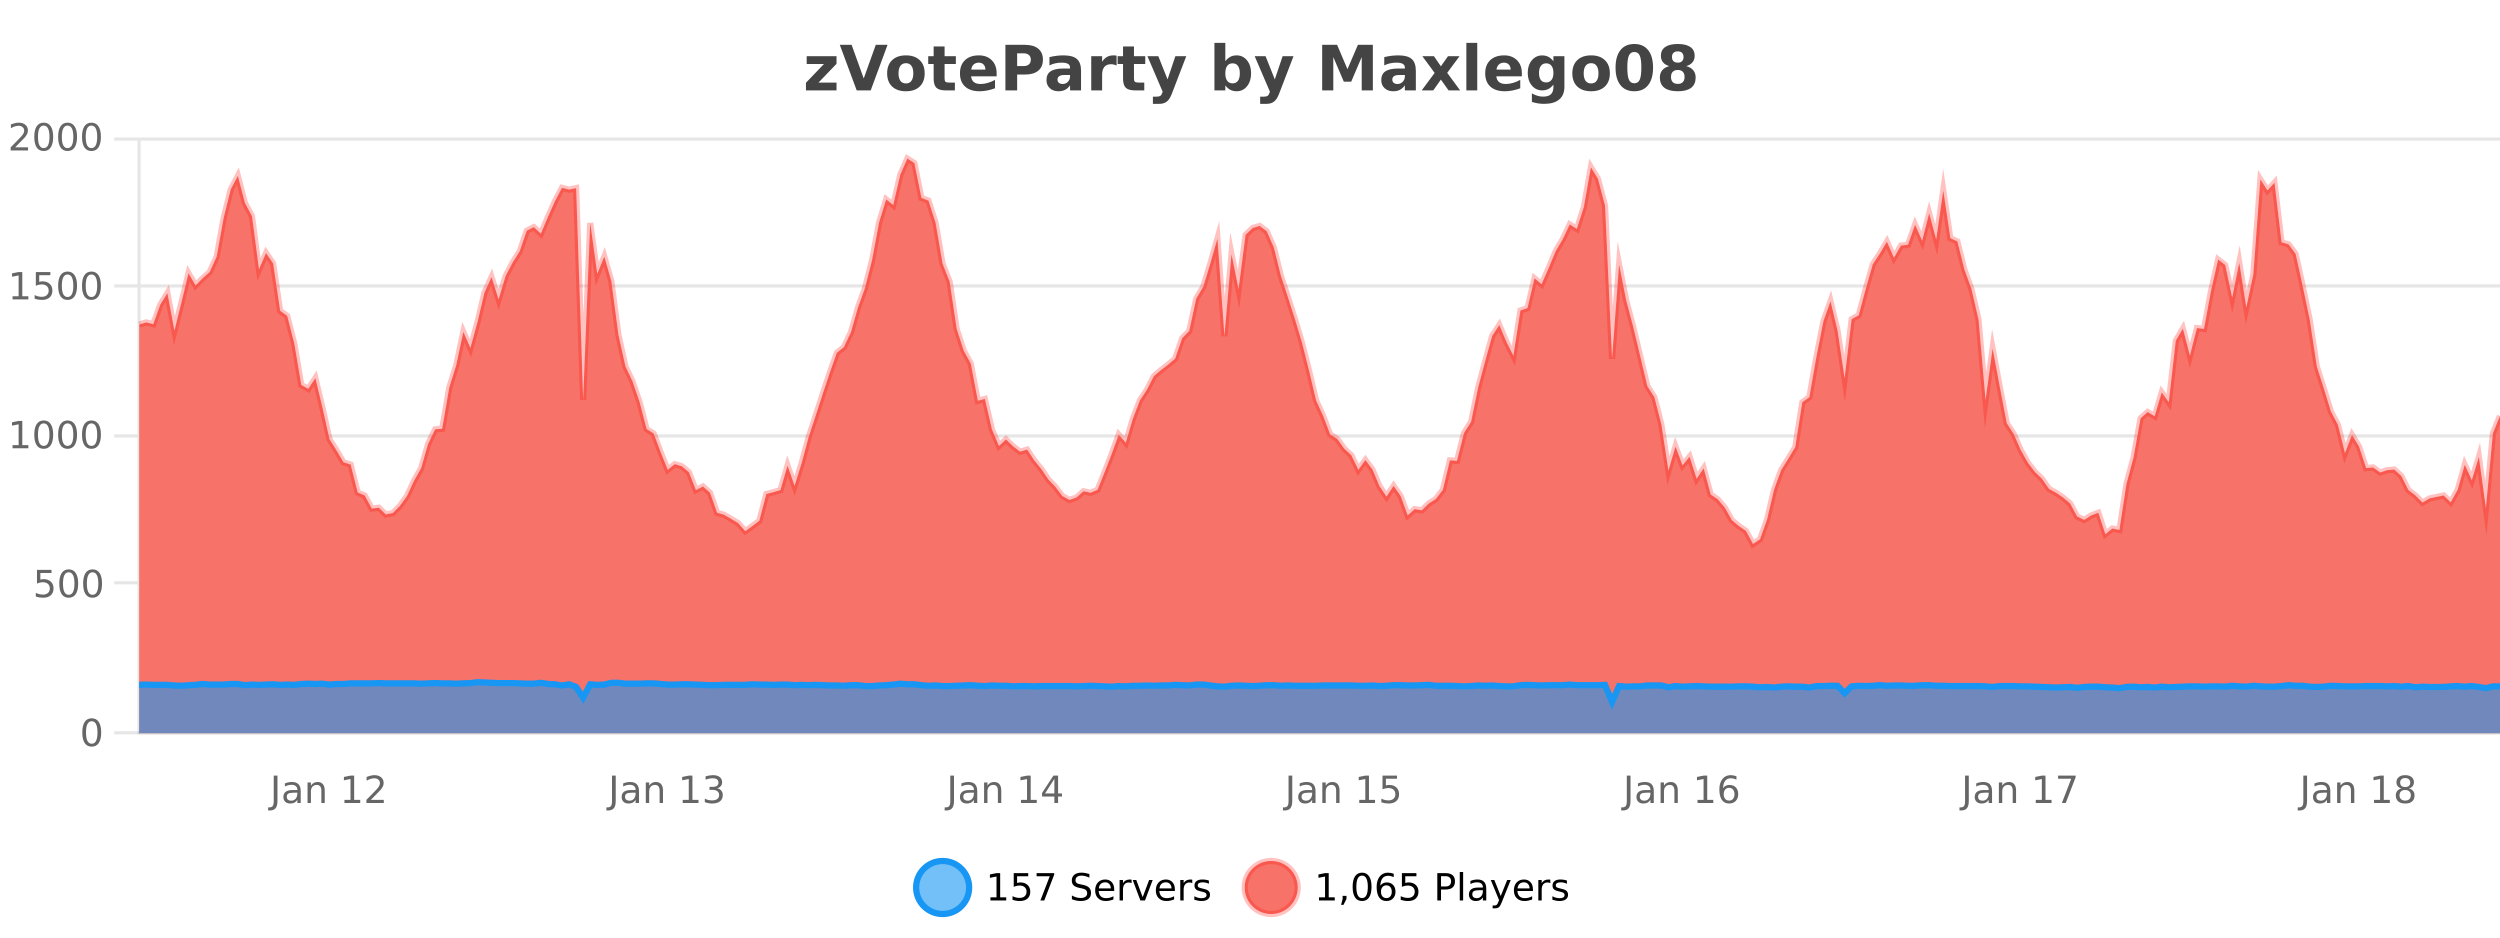 <?xml version="1.0" encoding="UTF-8"?>
<svg xmlns="http://www.w3.org/2000/svg" xmlns:xlink="http://www.w3.org/1999/xlink" width="800pt" height="300pt" viewBox="0 0 800 300" version="1.1">
<defs>
<clipPath id="clip1">
  <path d="M 264 263 L 339 263 L 339 300 L 264 300 Z M 264 263 "/>
</clipPath>
<clipPath id="clip2">
  <path d="M 370 263 L 444 263 L 444 300 L 370 300 Z M 370 263 "/>
</clipPath>
<clipPath id="clip3">
  <path d="M 44.539 50 L 800 50 L 800 234.602 L 44.539 234.602 Z M 44.539 50 "/>
</clipPath>
<clipPath id="clip4">
  <path d="M 43.539 43 L 800 43 L 800 203 L 43.539 203 Z M 43.539 43 "/>
</clipPath>
<clipPath id="clip5">
  <path d="M 44.539 218 L 800 218 L 800 234.602 L 44.539 234.602 Z M 44.539 218 "/>
</clipPath>
<clipPath id="clip6">
  <path d="M 43.539 190 L 800 190 L 800 235.602 L 43.539 235.602 Z M 43.539 190 "/>
</clipPath>
</defs>
<g id="surface166721">
<rect x="0" y="0" width="800" height="300" style="fill:rgb(100%,100%,100%);fill-opacity:1;stroke:none;"/>
<path style="fill:none;stroke-width:1;stroke-linecap:butt;stroke-linejoin:miter;stroke:rgb(0%,0%,0%);stroke-opacity:0.098;stroke-miterlimit:10;" d="M 45 234.5 L 800 234.5 "/>
<path style="fill:none;stroke-width:1;stroke-linecap:butt;stroke-linejoin:miter;stroke:rgb(0%,0%,0%);stroke-opacity:0.098;stroke-miterlimit:10;" d="M 36.539 234.5 L 44 234.5 "/>
<path style="fill:none;stroke-width:1;stroke-linecap:butt;stroke-linejoin:miter;stroke:rgb(0%,0%,0%);stroke-opacity:0.098;stroke-miterlimit:10;" d="M 45 186.5 L 800 186.5 "/>
<path style="fill:none;stroke-width:1;stroke-linecap:butt;stroke-linejoin:miter;stroke:rgb(0%,0%,0%);stroke-opacity:0.098;stroke-miterlimit:10;" d="M 36.539 186.5 L 44 186.5 "/>
<path style="fill:none;stroke-width:1;stroke-linecap:butt;stroke-linejoin:miter;stroke:rgb(0%,0%,0%);stroke-opacity:0.098;stroke-miterlimit:10;" d="M 45 139.5 L 800 139.5 "/>
<path style="fill:none;stroke-width:1;stroke-linecap:butt;stroke-linejoin:miter;stroke:rgb(0%,0%,0%);stroke-opacity:0.098;stroke-miterlimit:10;" d="M 36.539 139.5 L 44 139.5 "/>
<path style="fill:none;stroke-width:1;stroke-linecap:butt;stroke-linejoin:miter;stroke:rgb(0%,0%,0%);stroke-opacity:0.098;stroke-miterlimit:10;" d="M 45 91.5 L 800 91.5 "/>
<path style="fill:none;stroke-width:1;stroke-linecap:butt;stroke-linejoin:miter;stroke:rgb(0%,0%,0%);stroke-opacity:0.098;stroke-miterlimit:10;" d="M 36.539 91.5 L 44 91.5 "/>
<path style="fill:none;stroke-width:1;stroke-linecap:butt;stroke-linejoin:miter;stroke:rgb(0%,0%,0%);stroke-opacity:0.098;stroke-miterlimit:10;" d="M 45 44.5 L 800 44.5 "/>
<path style="fill:none;stroke-width:1;stroke-linecap:butt;stroke-linejoin:miter;stroke:rgb(0%,0%,0%);stroke-opacity:0.098;stroke-miterlimit:10;" d="M 36.539 44.5 L 44 44.5 "/>
<path style=" stroke:none;fill-rule:nonzero;fill:rgb(9.02%,58.824%,95.294%);fill-opacity:0.6;" d="M 310.129 284 C 310.129 288.688 306.328 292.484 301.645 292.484 C 296.957 292.484 293.16 288.688 293.16 284 C 293.16 279.312 296.957 275.516 301.645 275.516 C 306.328 275.516 310.129 279.312 310.129 284 Z M 310.129 284 "/>
<g clip-path="url(#clip1)" clip-rule="nonzero">
<path style="fill:none;stroke-width:2;stroke-linecap:butt;stroke-linejoin:miter;stroke:rgb(9.02%,58.824%,95.294%);stroke-opacity:1;stroke-miterlimit:10;" d="M 310.129 284 C 310.129 288.688 306.328 292.484 301.645 292.484 C 296.957 292.484 293.16 288.688 293.16 284 C 293.16 279.312 296.957 275.516 301.645 275.516 C 306.328 275.516 310.129 279.312 310.129 284 Z M 310.129 284 "/>
</g>
<path style=" stroke:none;fill-rule:nonzero;fill:rgb(0%,0%,0%);fill-opacity:1;" d="M 316.945 287.156 L 318.883 287.156 L 318.883 280.484 L 316.773 280.906 L 316.773 279.828 L 318.867 279.406 L 320.055 279.406 L 320.055 287.156 L 321.992 287.156 L 321.992 288.156 L 316.945 288.156 Z M 324.391 279.406 L 329.031 279.406 L 329.031 280.406 L 325.469 280.406 L 325.469 282.547 C 325.645 282.484 325.816 282.445 325.984 282.422 C 326.16 282.391 326.332 282.375 326.5 282.375 C 327.477 282.375 328.254 282.648 328.828 283.188 C 329.398 283.719 329.688 284.438 329.688 285.344 C 329.688 286.293 329.391 287.027 328.797 287.547 C 328.211 288.07 327.391 288.328 326.328 288.328 C 325.953 288.328 325.57 288.297 325.188 288.234 C 324.812 288.172 324.422 288.078 324.016 287.953 L 324.016 286.766 C 324.367 286.953 324.734 287.094 325.109 287.188 C 325.484 287.281 325.879 287.328 326.297 287.328 C 326.973 287.328 327.508 287.152 327.906 286.797 C 328.301 286.445 328.5 285.961 328.5 285.344 C 328.5 284.742 328.301 284.262 327.906 283.906 C 327.508 283.555 326.973 283.375 326.297 283.375 C 325.984 283.375 325.664 283.414 325.344 283.484 C 325.031 283.547 324.711 283.652 324.391 283.797 Z M 331.711 279.406 L 337.336 279.406 L 337.336 279.906 L 334.164 288.156 L 332.93 288.156 L 335.914 280.406 L 331.711 280.406 Z M 348.602 279.688 L 348.602 280.844 C 348.152 280.637 347.727 280.48 347.32 280.375 C 346.922 280.262 346.543 280.203 346.18 280.203 C 345.531 280.203 345.031 280.328 344.68 280.578 C 344.336 280.828 344.164 281.188 344.164 281.656 C 344.164 282.043 344.277 282.336 344.508 282.531 C 344.734 282.73 345.18 282.887 345.836 283 L 346.539 283.156 C 347.422 283.324 348.074 283.621 348.492 284.047 C 348.918 284.465 349.133 285.027 349.133 285.734 C 349.133 286.59 348.844 287.234 348.273 287.672 C 347.711 288.109 346.875 288.328 345.773 288.328 C 345.367 288.328 344.93 288.281 344.461 288.188 C 343.992 288.094 343.508 287.953 343.008 287.766 L 343.008 286.547 C 343.484 286.82 343.953 287.023 344.414 287.156 C 344.883 287.293 345.336 287.359 345.773 287.359 C 346.449 287.359 346.969 287.23 347.336 286.969 C 347.711 286.699 347.898 286.32 347.898 285.828 C 347.898 285.402 347.762 285.07 347.492 284.828 C 347.23 284.578 346.797 284.398 346.195 284.281 L 345.477 284.141 C 344.59 283.965 343.949 283.688 343.555 283.312 C 343.168 282.938 342.977 282.418 342.977 281.75 C 342.977 280.969 343.246 280.359 343.789 279.922 C 344.328 279.477 345.078 279.25 346.039 279.25 C 346.453 279.25 346.871 279.289 347.289 279.359 C 347.715 279.434 348.152 279.543 348.602 279.688 Z M 356.547 284.609 L 356.547 285.125 L 351.578 285.125 C 351.629 285.875 351.852 286.445 352.25 286.828 C 352.656 287.215 353.211 287.406 353.922 287.406 C 354.336 287.406 354.738 287.359 355.125 287.266 C 355.52 287.164 355.91 287.008 356.297 286.797 L 356.297 287.828 C 355.898 287.984 355.5 288.105 355.094 288.188 C 354.688 288.281 354.273 288.328 353.859 288.328 C 352.816 288.328 351.988 288.027 351.375 287.422 C 350.758 286.809 350.453 285.98 350.453 284.938 C 350.453 283.867 350.742 283.016 351.328 282.391 C 351.91 281.758 352.691 281.438 353.672 281.438 C 354.555 281.438 355.254 281.727 355.766 282.297 C 356.285 282.859 356.547 283.633 356.547 284.609 Z M 355.469 284.281 C 355.457 283.699 355.289 283.23 354.969 282.875 C 354.645 282.523 354.219 282.344 353.688 282.344 C 353.082 282.344 352.598 282.516 352.234 282.859 C 351.879 283.203 351.676 283.684 351.625 284.297 Z M 362.117 282.594 C 361.992 282.531 361.855 282.484 361.711 282.453 C 361.574 282.414 361.418 282.391 361.242 282.391 C 360.637 282.391 360.168 282.59 359.836 282.984 C 359.512 283.383 359.352 283.953 359.352 284.703 L 359.352 288.156 L 358.273 288.156 L 358.273 281.594 L 359.352 281.594 L 359.352 282.609 C 359.578 282.215 359.875 281.922 360.242 281.734 C 360.605 281.539 361.047 281.438 361.57 281.438 C 361.641 281.438 361.719 281.445 361.805 281.453 C 361.898 281.465 361.996 281.48 362.102 281.5 Z M 362.469 281.594 L 363.609 281.594 L 365.656 287.094 L 367.719 281.594 L 368.859 281.594 L 366.391 288.156 L 364.922 288.156 Z M 375.961 284.609 L 375.961 285.125 L 370.992 285.125 C 371.043 285.875 371.266 286.445 371.664 286.828 C 372.07 287.215 372.625 287.406 373.336 287.406 C 373.75 287.406 374.152 287.359 374.539 287.266 C 374.934 287.164 375.324 287.008 375.711 286.797 L 375.711 287.828 C 375.312 287.984 374.914 288.105 374.508 288.188 C 374.102 288.281 373.688 288.328 373.273 288.328 C 372.23 288.328 371.402 288.027 370.789 287.422 C 370.172 286.809 369.867 285.98 369.867 284.938 C 369.867 283.867 370.156 283.016 370.742 282.391 C 371.324 281.758 372.105 281.438 373.086 281.438 C 373.969 281.438 374.668 281.727 375.18 282.297 C 375.699 282.859 375.961 283.633 375.961 284.609 Z M 374.883 284.281 C 374.871 283.699 374.703 283.23 374.383 282.875 C 374.059 282.523 373.633 282.344 373.102 282.344 C 372.496 282.344 372.012 282.516 371.648 282.859 C 371.293 283.203 371.09 283.684 371.039 284.297 Z M 381.531 282.594 C 381.406 282.531 381.27 282.484 381.125 282.453 C 380.988 282.414 380.832 282.391 380.656 282.391 C 380.051 282.391 379.582 282.59 379.25 282.984 C 378.926 283.383 378.766 283.953 378.766 284.703 L 378.766 288.156 L 377.688 288.156 L 377.688 281.594 L 378.766 281.594 L 378.766 282.609 C 378.992 282.215 379.289 281.922 379.656 281.734 C 380.02 281.539 380.461 281.438 380.984 281.438 C 381.055 281.438 381.133 281.445 381.219 281.453 C 381.312 281.465 381.41 281.48 381.516 281.5 Z M 386.844 281.781 L 386.844 282.812 C 386.539 282.656 386.223 282.543 385.891 282.469 C 385.566 282.387 385.227 282.344 384.875 282.344 C 384.344 282.344 383.941 282.43 383.672 282.594 C 383.398 282.75 383.266 282.996 383.266 283.328 C 383.266 283.578 383.359 283.777 383.547 283.922 C 383.742 284.059 384.133 284.188 384.719 284.312 L 385.078 284.406 C 385.848 284.562 386.395 284.793 386.719 285.094 C 387.039 285.398 387.203 285.812 387.203 286.344 C 387.203 286.961 386.957 287.445 386.469 287.797 C 385.988 288.152 385.328 288.328 384.484 288.328 C 384.129 288.328 383.758 288.289 383.375 288.219 C 383 288.156 382.602 288.059 382.188 287.922 L 382.188 286.797 C 382.582 287.008 382.973 287.164 383.359 287.266 C 383.742 287.371 384.129 287.422 384.516 287.422 C 385.016 287.422 385.398 287.34 385.672 287.172 C 385.953 286.996 386.094 286.746 386.094 286.422 C 386.094 286.133 385.992 285.906 385.797 285.75 C 385.598 285.594 385.164 285.445 384.5 285.297 L 384.125 285.219 C 383.457 285.074 382.973 284.855 382.672 284.562 C 382.379 284.273 382.234 283.875 382.234 283.375 C 382.234 282.75 382.453 282.273 382.891 281.938 C 383.328 281.605 383.945 281.438 384.75 281.438 C 385.145 281.438 385.52 281.469 385.875 281.531 C 386.227 281.586 386.551 281.668 386.844 281.781 Z M 311.645 277.016 "/>
<path style=" stroke:none;fill-rule:nonzero;fill:rgb(96.863%,44.706%,40.784%);fill-opacity:1;" d="M 415.266 284 C 415.266 288.688 411.465 292.484 406.781 292.484 C 402.094 292.484 398.297 288.688 398.297 284 C 398.297 279.312 402.094 275.516 406.781 275.516 C 411.465 275.516 415.266 279.312 415.266 284 Z M 415.266 284 "/>
<g clip-path="url(#clip2)" clip-rule="nonzero">
<path style="fill:none;stroke-width:2;stroke-linecap:butt;stroke-linejoin:miter;stroke:rgb(100%,4.706%,0%);stroke-opacity:0.247;stroke-miterlimit:10;" d="M 415.266 284 C 415.266 288.688 411.465 292.484 406.781 292.484 C 402.094 292.484 398.297 288.688 398.297 284 C 398.297 279.312 402.094 275.516 406.781 275.516 C 411.465 275.516 415.266 279.312 415.266 284 Z M 415.266 284 "/>
</g>
<path style=" stroke:none;fill-rule:nonzero;fill:rgb(0%,0%,0%);fill-opacity:1;" d="M 422.078 287.156 L 424.016 287.156 L 424.016 280.484 L 421.906 280.906 L 421.906 279.828 L 424 279.406 L 425.188 279.406 L 425.188 287.156 L 427.125 287.156 L 427.125 288.156 L 422.078 288.156 Z M 429.637 286.672 L 430.871 286.672 L 430.871 287.672 L 429.918 289.547 L 429.152 289.547 L 429.637 287.672 Z M 435.859 280.188 C 435.254 280.188 434.797 280.492 434.484 281.094 C 434.18 281.688 434.031 282.59 434.031 283.797 C 434.031 284.996 434.18 285.898 434.484 286.5 C 434.797 287.094 435.254 287.391 435.859 287.391 C 436.473 287.391 436.93 287.094 437.234 286.5 C 437.547 285.898 437.703 284.996 437.703 283.797 C 437.703 282.59 437.547 281.688 437.234 281.094 C 436.93 280.492 436.473 280.188 435.859 280.188 Z M 435.859 279.25 C 436.836 279.25 437.586 279.641 438.109 280.422 C 438.629 281.195 438.891 282.32 438.891 283.797 C 438.891 285.266 438.629 286.391 438.109 287.172 C 437.586 287.945 436.836 288.328 435.859 288.328 C 434.879 288.328 434.129 287.945 433.609 287.172 C 433.098 286.391 432.844 285.266 432.844 283.797 C 432.844 282.32 433.098 281.195 433.609 280.422 C 434.129 279.641 434.879 279.25 435.859 279.25 Z M 443.648 283.312 C 443.117 283.312 442.695 283.496 442.383 283.859 C 442.07 284.227 441.914 284.719 441.914 285.344 C 441.914 285.98 442.07 286.48 442.383 286.844 C 442.695 287.211 443.117 287.391 443.648 287.391 C 444.18 287.391 444.594 287.211 444.898 286.844 C 445.211 286.48 445.367 285.98 445.367 285.344 C 445.367 284.719 445.211 284.227 444.898 283.859 C 444.594 283.496 444.18 283.312 443.648 283.312 Z M 445.992 279.594 L 445.992 280.672 C 445.688 280.539 445.387 280.434 445.086 280.359 C 444.781 280.289 444.484 280.25 444.195 280.25 C 443.414 280.25 442.812 280.516 442.398 281.047 C 441.992 281.57 441.758 282.359 441.695 283.422 C 441.922 283.09 442.211 282.836 442.555 282.656 C 442.906 282.469 443.293 282.375 443.711 282.375 C 444.586 282.375 445.277 282.641 445.789 283.172 C 446.297 283.703 446.555 284.43 446.555 285.344 C 446.555 286.25 446.289 286.977 445.758 287.516 C 445.227 288.059 444.523 288.328 443.648 288.328 C 442.625 288.328 441.852 287.945 441.32 287.172 C 440.789 286.391 440.523 285.266 440.523 283.797 C 440.523 282.414 440.852 281.309 441.508 280.484 C 442.164 279.664 443.043 279.25 444.148 279.25 C 444.438 279.25 444.734 279.281 445.039 279.344 C 445.34 279.398 445.656 279.48 445.992 279.594 Z M 448.609 279.406 L 453.25 279.406 L 453.25 280.406 L 449.688 280.406 L 449.688 282.547 C 449.863 282.484 450.035 282.445 450.203 282.422 C 450.379 282.391 450.551 282.375 450.719 282.375 C 451.695 282.375 452.473 282.648 453.047 283.188 C 453.617 283.719 453.906 284.438 453.906 285.344 C 453.906 286.293 453.609 287.027 453.016 287.547 C 452.43 288.07 451.609 288.328 450.547 288.328 C 450.172 288.328 449.789 288.297 449.406 288.234 C 449.031 288.172 448.641 288.078 448.234 287.953 L 448.234 286.766 C 448.586 286.953 448.953 287.094 449.328 287.188 C 449.703 287.281 450.098 287.328 450.516 287.328 C 451.191 287.328 451.727 287.152 452.125 286.797 C 452.52 286.445 452.719 285.961 452.719 285.344 C 452.719 284.742 452.52 284.262 452.125 283.906 C 451.727 283.555 451.191 283.375 450.516 283.375 C 450.203 283.375 449.883 283.414 449.562 283.484 C 449.25 283.547 448.93 283.652 448.609 283.797 Z M 461.125 280.375 L 461.125 283.672 L 462.609 283.672 C 463.16 283.672 463.586 283.531 463.891 283.25 C 464.191 282.961 464.344 282.547 464.344 282.016 C 464.344 281.496 464.191 281.094 463.891 280.812 C 463.586 280.523 463.16 280.375 462.609 280.375 Z M 459.938 279.406 L 462.609 279.406 C 463.598 279.406 464.344 279.633 464.844 280.078 C 465.344 280.516 465.594 281.164 465.594 282.016 C 465.594 282.883 465.344 283.539 464.844 283.984 C 464.344 284.422 463.598 284.641 462.609 284.641 L 461.125 284.641 L 461.125 288.156 L 459.938 288.156 Z M 467.125 279.031 L 468.203 279.031 L 468.203 288.156 L 467.125 288.156 Z M 473.445 284.859 C 472.578 284.859 471.977 284.961 471.633 285.156 C 471.297 285.355 471.133 285.695 471.133 286.172 C 471.133 286.559 471.258 286.867 471.508 287.094 C 471.766 287.312 472.109 287.422 472.539 287.422 C 473.141 287.422 473.621 287.215 473.977 286.797 C 474.34 286.371 474.523 285.805 474.523 285.094 L 474.523 284.859 Z M 475.602 284.406 L 475.602 288.156 L 474.523 288.156 L 474.523 287.156 C 474.273 287.555 473.965 287.852 473.602 288.047 C 473.234 288.234 472.789 288.328 472.258 288.328 C 471.578 288.328 471.043 288.141 470.648 287.766 C 470.25 287.383 470.055 286.875 470.055 286.25 C 470.055 285.512 470.297 284.953 470.789 284.578 C 471.289 284.203 472.027 284.016 473.008 284.016 L 474.523 284.016 L 474.523 283.906 C 474.523 283.406 474.355 283.023 474.023 282.75 C 473.699 282.48 473.246 282.344 472.664 282.344 C 472.289 282.344 471.918 282.391 471.555 282.484 C 471.199 282.578 470.859 282.715 470.539 282.891 L 470.539 281.891 C 470.934 281.734 471.312 281.621 471.68 281.547 C 472.055 281.477 472.418 281.438 472.773 281.438 C 473.719 281.438 474.43 281.684 474.898 282.172 C 475.367 282.664 475.602 283.406 475.602 284.406 Z M 480.547 288.766 C 480.242 289.547 479.945 290.055 479.656 290.297 C 479.363 290.535 478.977 290.656 478.5 290.656 L 477.641 290.656 L 477.641 289.75 L 478.266 289.75 C 478.566 289.75 478.797 289.676 478.953 289.531 C 479.117 289.395 479.301 289.066 479.5 288.547 L 479.703 288.047 L 477.047 281.594 L 478.188 281.594 L 480.234 286.719 L 482.297 281.594 L 483.438 281.594 Z M 490.539 284.609 L 490.539 285.125 L 485.57 285.125 C 485.621 285.875 485.844 286.445 486.242 286.828 C 486.648 287.215 487.203 287.406 487.914 287.406 C 488.328 287.406 488.73 287.359 489.117 287.266 C 489.512 287.164 489.902 287.008 490.289 286.797 L 490.289 287.828 C 489.891 287.984 489.492 288.105 489.086 288.188 C 488.68 288.281 488.266 288.328 487.852 288.328 C 486.809 288.328 485.98 288.027 485.367 287.422 C 484.75 286.809 484.445 285.98 484.445 284.938 C 484.445 283.867 484.734 283.016 485.32 282.391 C 485.902 281.758 486.684 281.438 487.664 281.438 C 488.547 281.438 489.246 281.727 489.758 282.297 C 490.277 282.859 490.539 283.633 490.539 284.609 Z M 489.461 284.281 C 489.449 283.699 489.281 283.23 488.961 282.875 C 488.637 282.523 488.211 282.344 487.68 282.344 C 487.074 282.344 486.59 282.516 486.227 282.859 C 485.871 283.203 485.668 283.684 485.617 284.297 Z M 496.109 282.594 C 495.984 282.531 495.848 282.484 495.703 282.453 C 495.566 282.414 495.41 282.391 495.234 282.391 C 494.629 282.391 494.16 282.59 493.828 282.984 C 493.504 283.383 493.344 283.953 493.344 284.703 L 493.344 288.156 L 492.266 288.156 L 492.266 281.594 L 493.344 281.594 L 493.344 282.609 C 493.57 282.215 493.867 281.922 494.234 281.734 C 494.598 281.539 495.039 281.438 495.562 281.438 C 495.633 281.438 495.711 281.445 495.797 281.453 C 495.891 281.465 495.988 281.48 496.094 281.5 Z M 501.418 281.781 L 501.418 282.812 C 501.113 282.656 500.797 282.543 500.465 282.469 C 500.141 282.387 499.801 282.344 499.449 282.344 C 498.918 282.344 498.516 282.43 498.246 282.594 C 497.973 282.75 497.84 282.996 497.84 283.328 C 497.84 283.578 497.934 283.777 498.121 283.922 C 498.316 284.059 498.707 284.188 499.293 284.312 L 499.652 284.406 C 500.422 284.562 500.969 284.793 501.293 285.094 C 501.613 285.398 501.777 285.812 501.777 286.344 C 501.777 286.961 501.531 287.445 501.043 287.797 C 500.562 288.152 499.902 288.328 499.059 288.328 C 498.703 288.328 498.332 288.289 497.949 288.219 C 497.574 288.156 497.176 288.059 496.762 287.922 L 496.762 286.797 C 497.156 287.008 497.547 287.164 497.934 287.266 C 498.316 287.371 498.703 287.422 499.09 287.422 C 499.59 287.422 499.973 287.34 500.246 287.172 C 500.527 286.996 500.668 286.746 500.668 286.422 C 500.668 286.133 500.566 285.906 500.371 285.75 C 500.172 285.594 499.738 285.445 499.074 285.297 L 498.699 285.219 C 498.031 285.074 497.547 284.855 497.246 284.562 C 496.953 284.273 496.809 283.875 496.809 283.375 C 496.809 282.75 497.027 282.273 497.465 281.938 C 497.902 281.605 498.52 281.438 499.324 281.438 C 499.719 281.438 500.094 281.469 500.449 281.531 C 500.801 281.586 501.125 281.668 501.418 281.781 Z M 416.781 277.016 "/>
<path style=" stroke:none;fill-rule:nonzero;fill:rgb(26.667%,26.667%,26.667%);fill-opacity:1;" d="M 258.141 17.984 L 267.688 17.984 L 267.688 20.422 L 261.922 26.422 L 267.688 26.422 L 267.688 28.922 L 257.906 28.922 L 257.906 26.484 L 263.656 20.484 L 258.141 20.484 Z M 268.734 14.344 L 272.516 14.344 L 276.391 25.109 L 280.25 14.344 L 284.016 14.344 L 278.625 28.922 L 274.141 28.922 Z M 289.914 20.219 C 289.133 20.219 288.539 20.5 288.133 21.062 C 287.727 21.617 287.523 22.418 287.523 23.469 C 287.523 24.512 287.727 25.312 288.133 25.875 C 288.539 26.43 289.133 26.703 289.914 26.703 C 290.672 26.703 291.25 26.43 291.648 25.875 C 292.055 25.312 292.258 24.512 292.258 23.469 C 292.258 22.418 292.055 21.617 291.648 21.062 C 291.25 20.5 290.672 20.219 289.914 20.219 Z M 289.914 17.719 C 291.789 17.719 293.25 18.23 294.305 19.25 C 295.367 20.262 295.898 21.668 295.898 23.469 C 295.898 25.262 295.367 26.668 294.305 27.688 C 293.25 28.699 291.789 29.203 289.914 29.203 C 288.016 29.203 286.539 28.699 285.477 27.688 C 284.414 26.668 283.883 25.262 283.883 23.469 C 283.883 21.668 284.414 20.262 285.477 19.25 C 286.539 18.23 288.016 17.719 289.914 17.719 Z M 302.266 14.875 L 302.266 17.984 L 305.875 17.984 L 305.875 20.484 L 302.266 20.484 L 302.266 25.125 C 302.266 25.637 302.363 25.98 302.562 26.156 C 302.77 26.336 303.172 26.422 303.766 26.422 L 305.562 26.422 L 305.562 28.922 L 302.562 28.922 C 301.188 28.922 300.207 28.637 299.625 28.062 C 299.051 27.48 298.766 26.5 298.766 25.125 L 298.766 20.484 L 297.031 20.484 L 297.031 17.984 L 298.766 17.984 L 298.766 14.875 Z M 318.922 23.422 L 318.922 24.422 L 310.75 24.422 C 310.832 25.246 311.129 25.859 311.641 26.266 C 312.148 26.672 312.859 26.875 313.766 26.875 C 314.504 26.875 315.258 26.766 316.031 26.547 C 316.801 26.328 317.594 26 318.406 25.562 L 318.406 28.25 C 317.582 28.562 316.754 28.797 315.922 28.953 C 315.098 29.117 314.273 29.203 313.453 29.203 C 311.473 29.203 309.93 28.703 308.828 27.703 C 307.734 26.695 307.188 25.281 307.188 23.469 C 307.188 21.68 307.723 20.273 308.797 19.25 C 309.879 18.23 311.363 17.719 313.25 17.719 C 314.969 17.719 316.344 18.242 317.375 19.281 C 318.406 20.312 318.922 21.695 318.922 23.422 Z M 315.328 22.266 C 315.328 21.602 315.133 21.062 314.75 20.656 C 314.363 20.25 313.859 20.047 313.234 20.047 C 312.555 20.047 312.004 20.242 311.578 20.625 C 311.16 21 310.898 21.547 310.797 22.266 Z M 321.734 14.344 L 327.969 14.344 C 329.82 14.344 331.242 14.758 332.234 15.578 C 333.234 16.402 333.734 17.574 333.734 19.094 C 333.734 20.625 333.234 21.805 332.234 22.625 C 331.242 23.449 329.82 23.859 327.969 23.859 L 325.484 23.859 L 325.484 28.922 L 321.734 28.922 Z M 325.484 17.062 L 325.484 21.141 L 327.562 21.141 C 328.289 21.141 328.852 20.965 329.25 20.609 C 329.656 20.258 329.859 19.75 329.859 19.094 C 329.859 18.449 329.656 17.949 329.25 17.594 C 328.852 17.242 328.289 17.062 327.562 17.062 Z M 340.59 24 C 339.859 24 339.312 24.125 338.949 24.375 C 338.582 24.617 338.402 24.98 338.402 25.469 C 338.402 25.906 338.547 26.25 338.84 26.5 C 339.141 26.75 339.551 26.875 340.074 26.875 C 340.73 26.875 341.281 26.641 341.73 26.172 C 342.188 25.703 342.418 25.117 342.418 24.406 L 342.418 24 Z M 345.934 22.688 L 345.934 28.922 L 342.418 28.922 L 342.418 27.297 C 341.949 27.965 341.418 28.449 340.824 28.75 C 340.238 29.051 339.527 29.203 338.684 29.203 C 337.559 29.203 336.641 28.875 335.934 28.219 C 335.223 27.555 334.871 26.695 334.871 25.641 C 334.871 24.359 335.309 23.422 336.184 22.828 C 337.066 22.227 338.457 21.922 340.355 21.922 L 342.418 21.922 L 342.418 21.641 C 342.418 21.09 342.199 20.688 341.762 20.438 C 341.324 20.18 340.641 20.047 339.715 20.047 C 338.965 20.047 338.266 20.125 337.621 20.281 C 336.973 20.43 336.375 20.648 335.824 20.938 L 335.824 18.281 C 336.574 18.094 337.324 17.953 338.074 17.859 C 338.832 17.766 339.594 17.719 340.355 17.719 C 342.324 17.719 343.746 18.109 344.621 18.891 C 345.496 19.664 345.934 20.93 345.934 22.688 Z M 357.32 20.969 C 357.008 20.824 356.699 20.719 356.398 20.656 C 356.094 20.586 355.793 20.547 355.492 20.547 C 354.586 20.547 353.887 20.836 353.398 21.406 C 352.918 21.98 352.68 22.805 352.68 23.875 L 352.68 28.922 L 349.195 28.922 L 349.195 17.984 L 352.68 17.984 L 352.68 19.781 C 353.125 19.062 353.641 18.543 354.227 18.219 C 354.809 17.887 355.508 17.719 356.32 17.719 C 356.445 17.719 356.574 17.727 356.711 17.734 C 356.844 17.746 357.043 17.766 357.305 17.797 Z M 362.871 14.875 L 362.871 17.984 L 366.48 17.984 L 366.48 20.484 L 362.871 20.484 L 362.871 25.125 C 362.871 25.637 362.969 25.98 363.168 26.156 C 363.375 26.336 363.777 26.422 364.371 26.422 L 366.168 26.422 L 366.168 28.922 L 363.168 28.922 C 361.793 28.922 360.812 28.637 360.23 28.062 C 359.656 27.48 359.371 26.5 359.371 25.125 L 359.371 20.484 L 357.637 20.484 L 357.637 17.984 L 359.371 17.984 L 359.371 14.875 Z M 367.18 17.984 L 370.664 17.984 L 373.617 25.406 L 376.117 17.984 L 379.602 17.984 L 375.008 29.953 C 374.547 31.172 374.008 32.02 373.383 32.5 C 372.766 32.988 371.961 33.234 370.961 33.234 L 368.93 33.234 L 368.93 30.938 L 370.023 30.938 C 370.617 30.938 371.047 30.844 371.32 30.656 C 371.59 30.469 371.797 30.129 371.945 29.641 L 372.055 29.344 Z M 394.43 26.672 C 395.18 26.672 395.75 26.402 396.148 25.859 C 396.543 25.309 396.742 24.512 396.742 23.469 C 396.742 22.43 396.543 21.637 396.148 21.094 C 395.75 20.543 395.18 20.266 394.43 20.266 C 393.68 20.266 393.102 20.543 392.695 21.094 C 392.297 21.637 392.102 22.43 392.102 23.469 C 392.102 24.5 392.297 25.293 392.695 25.844 C 393.102 26.398 393.68 26.672 394.43 26.672 Z M 392.102 19.578 C 392.59 18.945 393.125 18.477 393.711 18.172 C 394.293 17.871 394.965 17.719 395.727 17.719 C 397.078 17.719 398.188 18.258 399.055 19.328 C 399.918 20.402 400.352 21.781 400.352 23.469 C 400.352 25.148 399.918 26.523 399.055 27.594 C 398.188 28.668 397.078 29.203 395.727 29.203 C 394.965 29.203 394.293 29.051 393.711 28.75 C 393.125 28.449 392.59 27.98 392.102 27.344 L 392.102 28.922 L 388.617 28.922 L 388.617 13.719 L 392.102 13.719 Z M 401.5 17.984 L 404.984 17.984 L 407.938 25.406 L 410.438 17.984 L 413.922 17.984 L 409.328 29.953 C 408.867 31.172 408.328 32.02 407.703 32.5 C 407.086 32.988 406.281 33.234 405.281 33.234 L 403.25 33.234 L 403.25 30.938 L 404.344 30.938 C 404.938 30.938 405.367 30.844 405.641 30.656 C 405.91 30.469 406.117 30.129 406.266 29.641 L 406.375 29.344 Z M 423.094 14.344 L 427.875 14.344 L 431.188 22.141 L 434.531 14.344 L 439.312 14.344 L 439.312 28.922 L 435.75 28.922 L 435.75 18.25 L 432.391 26.125 L 430.016 26.125 L 426.656 18.25 L 426.656 28.922 L 423.094 28.922 Z M 447.727 24 C 446.996 24 446.449 24.125 446.086 24.375 C 445.719 24.617 445.539 24.98 445.539 25.469 C 445.539 25.906 445.684 26.25 445.977 26.5 C 446.277 26.75 446.688 26.875 447.211 26.875 C 447.867 26.875 448.418 26.641 448.867 26.172 C 449.324 25.703 449.555 25.117 449.555 24.406 L 449.555 24 Z M 453.07 22.688 L 453.07 28.922 L 449.555 28.922 L 449.555 27.297 C 449.086 27.965 448.555 28.449 447.961 28.75 C 447.375 29.051 446.664 29.203 445.82 29.203 C 444.695 29.203 443.777 28.875 443.07 28.219 C 442.359 27.555 442.008 26.695 442.008 25.641 C 442.008 24.359 442.445 23.422 443.32 22.828 C 444.203 22.227 445.594 21.922 447.492 21.922 L 449.555 21.922 L 449.555 21.641 C 449.555 21.09 449.336 20.688 448.898 20.438 C 448.461 20.18 447.777 20.047 446.852 20.047 C 446.102 20.047 445.402 20.125 444.758 20.281 C 444.109 20.43 443.512 20.648 442.961 20.938 L 442.961 18.281 C 443.711 18.094 444.461 17.953 445.211 17.859 C 445.969 17.766 446.73 17.719 447.492 17.719 C 449.461 17.719 450.883 18.109 451.758 18.891 C 452.633 19.664 453.07 20.93 453.07 22.688 Z M 459.086 23.328 L 455.148 17.984 L 458.852 17.984 L 461.086 21.219 L 463.352 17.984 L 467.055 17.984 L 463.102 23.312 L 467.242 28.922 L 463.539 28.922 L 461.086 25.469 L 458.648 28.922 L 454.945 28.922 Z M 469.234 13.719 L 472.719 13.719 L 472.719 28.922 L 469.234 28.922 Z M 486.996 23.422 L 486.996 24.422 L 478.824 24.422 C 478.906 25.246 479.203 25.859 479.715 26.266 C 480.223 26.672 480.934 26.875 481.84 26.875 C 482.578 26.875 483.332 26.766 484.105 26.547 C 484.875 26.328 485.668 26 486.48 25.562 L 486.48 28.25 C 485.656 28.562 484.828 28.797 483.996 28.953 C 483.172 29.117 482.348 29.203 481.527 29.203 C 479.547 29.203 478.004 28.703 476.902 27.703 C 475.809 26.695 475.262 25.281 475.262 23.469 C 475.262 21.68 475.797 20.273 476.871 19.25 C 477.953 18.23 479.438 17.719 481.324 17.719 C 483.043 17.719 484.418 18.242 485.449 19.281 C 486.48 20.312 486.996 21.695 486.996 23.422 Z M 483.402 22.266 C 483.402 21.602 483.207 21.062 482.824 20.656 C 482.438 20.25 481.934 20.047 481.309 20.047 C 480.629 20.047 480.078 20.242 479.652 20.625 C 479.234 21 478.973 21.547 478.871 22.266 Z M 497.094 27.062 C 496.613 27.699 496.082 28.168 495.5 28.469 C 494.914 28.773 494.242 28.922 493.484 28.922 C 492.148 28.922 491.047 28.398 490.172 27.344 C 489.305 26.293 488.875 24.953 488.875 23.328 C 488.875 21.695 489.305 20.355 490.172 19.312 C 491.047 18.262 492.148 17.734 493.484 17.734 C 494.242 17.734 494.914 17.887 495.5 18.188 C 496.082 18.492 496.613 18.965 497.094 19.609 L 497.094 17.984 L 500.609 17.984 L 500.609 27.812 C 500.609 29.57 500.051 30.914 498.938 31.844 C 497.832 32.77 496.223 33.234 494.109 33.234 C 493.43 33.234 492.77 33.18 492.125 33.078 C 491.488 32.973 490.848 32.816 490.203 32.609 L 490.203 29.875 C 490.816 30.227 491.414 30.488 492 30.656 C 492.582 30.832 493.172 30.922 493.766 30.922 C 494.91 30.922 495.75 30.672 496.281 30.172 C 496.82 29.672 497.094 28.887 497.094 27.812 Z M 494.781 20.266 C 494.062 20.266 493.5 20.531 493.094 21.062 C 492.688 21.594 492.484 22.352 492.484 23.328 C 492.484 24.328 492.676 25.09 493.062 25.609 C 493.457 26.121 494.031 26.375 494.781 26.375 C 495.508 26.375 496.078 26.109 496.484 25.578 C 496.891 25.047 497.094 24.297 497.094 23.328 C 497.094 22.352 496.891 21.594 496.484 21.062 C 496.078 20.531 495.508 20.266 494.781 20.266 Z M 509.172 20.219 C 508.391 20.219 507.797 20.5 507.391 21.062 C 506.984 21.617 506.781 22.418 506.781 23.469 C 506.781 24.512 506.984 25.312 507.391 25.875 C 507.797 26.43 508.391 26.703 509.172 26.703 C 509.93 26.703 510.508 26.43 510.906 25.875 C 511.312 25.312 511.516 24.512 511.516 23.469 C 511.516 22.418 511.312 21.617 510.906 21.062 C 510.508 20.5 509.93 20.219 509.172 20.219 Z M 509.172 17.719 C 511.047 17.719 512.508 18.23 513.562 19.25 C 514.625 20.262 515.156 21.668 515.156 23.469 C 515.156 25.262 514.625 26.668 513.562 27.688 C 512.508 28.699 511.047 29.203 509.172 29.203 C 507.273 29.203 505.797 28.699 504.734 27.688 C 503.672 26.668 503.141 25.262 503.141 23.469 C 503.141 21.668 503.672 20.262 504.734 19.25 C 505.797 18.23 507.273 17.719 509.172 17.719 Z M 525.227 21.609 C 525.227 19.789 525.055 18.508 524.711 17.766 C 524.367 17.016 523.793 16.641 522.992 16.641 C 522.18 16.641 521.602 17.016 521.258 17.766 C 520.914 18.508 520.742 19.789 520.742 21.609 C 520.742 23.453 520.914 24.758 521.258 25.516 C 521.602 26.266 522.18 26.641 522.992 26.641 C 523.793 26.641 524.367 26.266 524.711 25.516 C 525.055 24.758 525.227 23.453 525.227 21.609 Z M 528.977 21.641 C 528.977 24.059 528.453 25.922 527.414 27.234 C 526.371 28.547 524.898 29.203 522.992 29.203 C 521.062 29.203 519.578 28.547 518.539 27.234 C 517.496 25.922 516.977 24.059 516.977 21.641 C 516.977 19.227 517.496 17.359 518.539 16.047 C 519.578 14.734 521.062 14.078 522.992 14.078 C 524.898 14.078 526.371 14.734 527.414 16.047 C 528.453 17.359 528.977 19.227 528.977 21.641 Z M 536.906 22.391 C 536.195 22.391 535.656 22.586 535.281 22.969 C 534.906 23.355 534.719 23.906 534.719 24.625 C 534.719 25.344 534.906 25.898 535.281 26.281 C 535.656 26.656 536.195 26.844 536.906 26.844 C 537.602 26.844 538.133 26.656 538.5 26.281 C 538.875 25.898 539.062 25.344 539.062 24.625 C 539.062 23.906 538.875 23.355 538.5 22.969 C 538.133 22.586 537.602 22.391 536.906 22.391 Z M 534.156 21.156 C 533.27 20.887 532.602 20.477 532.156 19.922 C 531.707 19.371 531.484 18.684 531.484 17.859 C 531.484 16.633 531.941 15.695 532.859 15.047 C 533.773 14.402 535.125 14.078 536.906 14.078 C 538.664 14.078 540.004 14.402 540.922 15.047 C 541.836 15.684 542.297 16.621 542.297 17.859 C 542.297 18.684 542.066 19.371 541.609 19.922 C 541.16 20.477 540.492 20.887 539.609 21.156 C 540.598 21.43 541.344 21.871 541.844 22.484 C 542.352 23.102 542.609 23.875 542.609 24.812 C 542.609 26.262 542.129 27.355 541.172 28.094 C 540.211 28.836 538.789 29.203 536.906 29.203 C 535.008 29.203 533.578 28.836 532.609 28.094 C 531.641 27.355 531.156 26.262 531.156 24.812 C 531.156 23.875 531.406 23.102 531.906 22.484 C 532.414 21.871 533.164 21.43 534.156 21.156 Z M 535.031 18.234 C 535.031 18.82 535.191 19.266 535.516 19.578 C 535.836 19.891 536.301 20.047 536.906 20.047 C 537.488 20.047 537.938 19.891 538.25 19.578 C 538.57 19.266 538.734 18.82 538.734 18.234 C 538.734 17.664 538.57 17.219 538.25 16.906 C 537.938 16.594 537.488 16.438 536.906 16.438 C 536.301 16.438 535.836 16.594 535.516 16.906 C 535.191 17.219 535.031 17.664 535.031 18.234 Z M 257 10.359 "/>
<path style="fill:none;stroke-width:1;stroke-linecap:butt;stroke-linejoin:miter;stroke:rgb(0%,0%,0%);stroke-opacity:0.098;stroke-miterlimit:10;" d="M 44 234.5 L 801 234.5 "/>
<path style=" stroke:none;fill-rule:nonzero;fill:rgb(40%,40%,40%);fill-opacity:1;" d="M 87.598 248.203 L 88.785 248.203 L 88.785 256.344 C 88.785 257.395 88.582 258.16 88.176 258.641 C 87.777 259.117 87.137 259.359 86.254 259.359 L 85.801 259.359 L 85.801 258.359 L 86.176 258.359 C 86.695 258.359 87.059 258.211 87.27 257.922 C 87.488 257.629 87.598 257.102 87.598 256.344 Z M 94.074 253.656 C 93.207 253.656 92.605 253.758 92.262 253.953 C 91.926 254.152 91.762 254.492 91.762 254.969 C 91.762 255.355 91.887 255.664 92.137 255.891 C 92.395 256.109 92.738 256.219 93.168 256.219 C 93.77 256.219 94.25 256.012 94.605 255.594 C 94.969 255.168 95.152 254.602 95.152 253.891 L 95.152 253.656 Z M 96.23 253.203 L 96.23 256.953 L 95.152 256.953 L 95.152 255.953 C 94.902 256.352 94.594 256.648 94.23 256.844 C 93.863 257.031 93.418 257.125 92.887 257.125 C 92.207 257.125 91.672 256.938 91.277 256.562 C 90.879 256.18 90.684 255.672 90.684 255.047 C 90.684 254.309 90.926 253.75 91.418 253.375 C 91.918 253 92.656 252.812 93.637 252.812 L 95.152 252.812 L 95.152 252.703 C 95.152 252.203 94.984 251.82 94.652 251.547 C 94.328 251.277 93.875 251.141 93.293 251.141 C 92.918 251.141 92.547 251.188 92.184 251.281 C 91.828 251.375 91.488 251.512 91.168 251.688 L 91.168 250.688 C 91.562 250.531 91.941 250.418 92.309 250.344 C 92.684 250.273 93.047 250.234 93.402 250.234 C 94.348 250.234 95.059 250.48 95.527 250.969 C 95.996 251.461 96.23 252.203 96.23 253.203 Z M 103.914 252.984 L 103.914 256.953 L 102.836 256.953 L 102.836 253.031 C 102.836 252.406 102.711 251.945 102.461 251.641 C 102.219 251.328 101.859 251.172 101.383 251.172 C 100.797 251.172 100.336 251.359 99.992 251.734 C 99.656 252.102 99.492 252.605 99.492 253.25 L 99.492 256.953 L 98.414 256.953 L 98.414 250.391 L 99.492 250.391 L 99.492 251.406 C 99.75 251.012 100.055 250.719 100.398 250.531 C 100.75 250.336 101.156 250.234 101.617 250.234 C 102.367 250.234 102.934 250.469 103.32 250.938 C 103.715 251.398 103.914 252.078 103.914 252.984 Z M 110.223 255.953 L 112.16 255.953 L 112.16 249.281 L 110.051 249.703 L 110.051 248.625 L 112.145 248.203 L 113.332 248.203 L 113.332 255.953 L 115.27 255.953 L 115.27 256.953 L 110.223 256.953 Z M 118.672 255.953 L 122.812 255.953 L 122.812 256.953 L 117.25 256.953 L 117.25 255.953 C 117.695 255.496 118.305 254.875 119.078 254.094 C 119.859 253.305 120.348 252.793 120.547 252.562 C 120.93 252.148 121.195 251.793 121.344 251.5 C 121.5 251.199 121.578 250.906 121.578 250.625 C 121.578 250.156 121.41 249.777 121.078 249.484 C 120.754 249.195 120.332 249.047 119.812 249.047 C 119.438 249.047 119.039 249.109 118.625 249.234 C 118.219 249.359 117.781 249.559 117.312 249.828 L 117.312 248.625 C 117.789 248.438 118.234 248.297 118.641 248.203 C 119.055 248.102 119.438 248.047 119.781 248.047 C 120.688 248.047 121.41 248.277 121.953 248.734 C 122.492 249.184 122.766 249.789 122.766 250.547 C 122.766 250.902 122.695 251.242 122.562 251.562 C 122.426 251.887 122.18 252.266 121.828 252.703 C 121.723 252.82 121.41 253.148 120.891 253.688 C 120.367 254.23 119.629 254.984 118.672 255.953 Z M 86.426 245.816 "/>
<path style=" stroke:none;fill-rule:nonzero;fill:rgb(40%,40%,40%);fill-opacity:1;" d="M 195.844 248.203 L 197.031 248.203 L 197.031 256.344 C 197.031 257.395 196.828 258.16 196.422 258.641 C 196.023 259.117 195.383 259.359 194.5 259.359 L 194.047 259.359 L 194.047 258.359 L 194.422 258.359 C 194.941 258.359 195.305 258.211 195.516 257.922 C 195.734 257.629 195.844 257.102 195.844 256.344 Z M 202.32 253.656 C 201.453 253.656 200.852 253.758 200.508 253.953 C 200.172 254.152 200.008 254.492 200.008 254.969 C 200.008 255.355 200.133 255.664 200.383 255.891 C 200.641 256.109 200.984 256.219 201.414 256.219 C 202.016 256.219 202.496 256.012 202.852 255.594 C 203.215 255.168 203.398 254.602 203.398 253.891 L 203.398 253.656 Z M 204.477 253.203 L 204.477 256.953 L 203.398 256.953 L 203.398 255.953 C 203.148 256.352 202.84 256.648 202.477 256.844 C 202.109 257.031 201.664 257.125 201.133 257.125 C 200.453 257.125 199.918 256.938 199.523 256.562 C 199.125 256.18 198.93 255.672 198.93 255.047 C 198.93 254.309 199.172 253.75 199.664 253.375 C 200.164 253 200.902 252.812 201.883 252.812 L 203.398 252.812 L 203.398 252.703 C 203.398 252.203 203.23 251.82 202.898 251.547 C 202.574 251.277 202.121 251.141 201.539 251.141 C 201.164 251.141 200.793 251.188 200.43 251.281 C 200.074 251.375 199.734 251.512 199.414 251.688 L 199.414 250.688 C 199.809 250.531 200.188 250.418 200.555 250.344 C 200.93 250.273 201.293 250.234 201.648 250.234 C 202.594 250.234 203.305 250.48 203.773 250.969 C 204.242 251.461 204.477 252.203 204.477 253.203 Z M 212.156 252.984 L 212.156 256.953 L 211.078 256.953 L 211.078 253.031 C 211.078 252.406 210.953 251.945 210.703 251.641 C 210.461 251.328 210.102 251.172 209.625 251.172 C 209.039 251.172 208.578 251.359 208.234 251.734 C 207.898 252.102 207.734 252.605 207.734 253.25 L 207.734 256.953 L 206.656 256.953 L 206.656 250.391 L 207.734 250.391 L 207.734 251.406 C 207.992 251.012 208.297 250.719 208.641 250.531 C 208.992 250.336 209.398 250.234 209.859 250.234 C 210.609 250.234 211.176 250.469 211.562 250.938 C 211.957 251.398 212.156 252.078 212.156 252.984 Z M 218.469 255.953 L 220.406 255.953 L 220.406 249.281 L 218.297 249.703 L 218.297 248.625 L 220.391 248.203 L 221.578 248.203 L 221.578 255.953 L 223.516 255.953 L 223.516 256.953 L 218.469 256.953 Z M 229.492 252.234 C 230.055 252.359 230.492 252.617 230.805 253 C 231.125 253.375 231.289 253.844 231.289 254.406 C 231.289 255.273 230.992 255.945 230.398 256.422 C 229.805 256.891 228.961 257.125 227.867 257.125 C 227.5 257.125 227.121 257.086 226.727 257.016 C 226.34 256.945 225.945 256.836 225.539 256.688 L 225.539 255.547 C 225.859 255.734 226.215 255.883 226.602 255.984 C 226.996 256.078 227.406 256.125 227.836 256.125 C 228.574 256.125 229.137 255.98 229.523 255.688 C 229.918 255.398 230.117 254.969 230.117 254.406 C 230.117 253.898 229.934 253.496 229.57 253.203 C 229.203 252.914 228.703 252.766 228.07 252.766 L 227.039 252.766 L 227.039 251.797 L 228.117 251.797 C 228.688 251.797 229.133 251.684 229.445 251.453 C 229.758 251.215 229.914 250.875 229.914 250.438 C 229.914 249.992 229.75 249.648 229.43 249.406 C 229.117 249.168 228.664 249.047 228.07 249.047 C 227.734 249.047 227.383 249.086 227.008 249.156 C 226.641 249.219 226.234 249.324 225.789 249.469 L 225.789 248.422 C 226.246 248.297 226.668 248.203 227.055 248.141 C 227.449 248.078 227.82 248.047 228.164 248.047 C 229.07 248.047 229.781 248.25 230.305 248.656 C 230.824 249.062 231.086 249.617 231.086 250.312 C 231.086 250.805 230.945 251.215 230.664 251.547 C 230.391 251.883 230 252.109 229.492 252.234 Z M 194.672 245.816 "/>
<path style=" stroke:none;fill-rule:nonzero;fill:rgb(40%,40%,40%);fill-opacity:1;" d="M 304.09 248.203 L 305.277 248.203 L 305.277 256.344 C 305.277 257.395 305.074 258.16 304.668 258.641 C 304.27 259.117 303.629 259.359 302.746 259.359 L 302.293 259.359 L 302.293 258.359 L 302.668 258.359 C 303.188 258.359 303.551 258.211 303.762 257.922 C 303.98 257.629 304.09 257.102 304.09 256.344 Z M 310.566 253.656 C 309.699 253.656 309.098 253.758 308.754 253.953 C 308.418 254.152 308.254 254.492 308.254 254.969 C 308.254 255.355 308.379 255.664 308.629 255.891 C 308.887 256.109 309.23 256.219 309.66 256.219 C 310.262 256.219 310.742 256.012 311.098 255.594 C 311.461 255.168 311.645 254.602 311.645 253.891 L 311.645 253.656 Z M 312.723 253.203 L 312.723 256.953 L 311.645 256.953 L 311.645 255.953 C 311.395 256.352 311.086 256.648 310.723 256.844 C 310.355 257.031 309.91 257.125 309.379 257.125 C 308.699 257.125 308.164 256.938 307.77 256.562 C 307.371 256.18 307.176 255.672 307.176 255.047 C 307.176 254.309 307.418 253.75 307.91 253.375 C 308.41 253 309.148 252.812 310.129 252.812 L 311.645 252.812 L 311.645 252.703 C 311.645 252.203 311.477 251.82 311.145 251.547 C 310.82 251.277 310.367 251.141 309.785 251.141 C 309.41 251.141 309.039 251.188 308.676 251.281 C 308.32 251.375 307.98 251.512 307.66 251.688 L 307.66 250.688 C 308.055 250.531 308.434 250.418 308.801 250.344 C 309.176 250.273 309.539 250.234 309.895 250.234 C 310.84 250.234 311.551 250.48 312.02 250.969 C 312.488 251.461 312.723 252.203 312.723 253.203 Z M 320.406 252.984 L 320.406 256.953 L 319.328 256.953 L 319.328 253.031 C 319.328 252.406 319.203 251.945 318.953 251.641 C 318.711 251.328 318.352 251.172 317.875 251.172 C 317.289 251.172 316.828 251.359 316.484 251.734 C 316.148 252.102 315.984 252.605 315.984 253.25 L 315.984 256.953 L 314.906 256.953 L 314.906 250.391 L 315.984 250.391 L 315.984 251.406 C 316.242 251.012 316.547 250.719 316.891 250.531 C 317.242 250.336 317.648 250.234 318.109 250.234 C 318.859 250.234 319.426 250.469 319.812 250.938 C 320.207 251.398 320.406 252.078 320.406 252.984 Z M 326.715 255.953 L 328.652 255.953 L 328.652 249.281 L 326.543 249.703 L 326.543 248.625 L 328.637 248.203 L 329.824 248.203 L 329.824 255.953 L 331.762 255.953 L 331.762 256.953 L 326.715 256.953 Z M 337.398 249.234 L 334.414 253.906 L 337.398 253.906 Z M 337.086 248.203 L 338.586 248.203 L 338.586 253.906 L 339.836 253.906 L 339.836 254.891 L 338.586 254.891 L 338.586 256.953 L 337.398 256.953 L 337.398 254.891 L 333.461 254.891 L 333.461 253.75 Z M 302.918 245.816 "/>
<path style=" stroke:none;fill-rule:nonzero;fill:rgb(40%,40%,40%);fill-opacity:1;" d="M 412.336 248.203 L 413.523 248.203 L 413.523 256.344 C 413.523 257.395 413.32 258.16 412.914 258.641 C 412.516 259.117 411.875 259.359 410.992 259.359 L 410.539 259.359 L 410.539 258.359 L 410.914 258.359 C 411.434 258.359 411.797 258.211 412.008 257.922 C 412.227 257.629 412.336 257.102 412.336 256.344 Z M 418.812 253.656 C 417.945 253.656 417.344 253.758 417 253.953 C 416.664 254.152 416.5 254.492 416.5 254.969 C 416.5 255.355 416.625 255.664 416.875 255.891 C 417.133 256.109 417.477 256.219 417.906 256.219 C 418.508 256.219 418.988 256.012 419.344 255.594 C 419.707 255.168 419.891 254.602 419.891 253.891 L 419.891 253.656 Z M 420.969 253.203 L 420.969 256.953 L 419.891 256.953 L 419.891 255.953 C 419.641 256.352 419.332 256.648 418.969 256.844 C 418.602 257.031 418.156 257.125 417.625 257.125 C 416.945 257.125 416.41 256.938 416.016 256.562 C 415.617 256.18 415.422 255.672 415.422 255.047 C 415.422 254.309 415.664 253.75 416.156 253.375 C 416.656 253 417.395 252.812 418.375 252.812 L 419.891 252.812 L 419.891 252.703 C 419.891 252.203 419.723 251.82 419.391 251.547 C 419.066 251.277 418.613 251.141 418.031 251.141 C 417.656 251.141 417.285 251.188 416.922 251.281 C 416.566 251.375 416.227 251.512 415.906 251.688 L 415.906 250.688 C 416.301 250.531 416.68 250.418 417.047 250.344 C 417.422 250.273 417.785 250.234 418.141 250.234 C 419.086 250.234 419.797 250.48 420.266 250.969 C 420.734 251.461 420.969 252.203 420.969 253.203 Z M 428.648 252.984 L 428.648 256.953 L 427.57 256.953 L 427.57 253.031 C 427.57 252.406 427.445 251.945 427.195 251.641 C 426.953 251.328 426.594 251.172 426.117 251.172 C 425.531 251.172 425.07 251.359 424.727 251.734 C 424.391 252.102 424.227 252.605 424.227 253.25 L 424.227 256.953 L 423.148 256.953 L 423.148 250.391 L 424.227 250.391 L 424.227 251.406 C 424.484 251.012 424.789 250.719 425.133 250.531 C 425.484 250.336 425.891 250.234 426.352 250.234 C 427.102 250.234 427.668 250.469 428.055 250.938 C 428.449 251.398 428.648 252.078 428.648 252.984 Z M 434.961 255.953 L 436.898 255.953 L 436.898 249.281 L 434.789 249.703 L 434.789 248.625 L 436.883 248.203 L 438.07 248.203 L 438.07 255.953 L 440.008 255.953 L 440.008 256.953 L 434.961 256.953 Z M 442.406 248.203 L 447.047 248.203 L 447.047 249.203 L 443.484 249.203 L 443.484 251.344 C 443.66 251.281 443.832 251.242 444 251.219 C 444.176 251.188 444.348 251.172 444.516 251.172 C 445.492 251.172 446.27 251.445 446.844 251.984 C 447.414 252.516 447.703 253.234 447.703 254.141 C 447.703 255.09 447.406 255.824 446.812 256.344 C 446.227 256.867 445.406 257.125 444.344 257.125 C 443.969 257.125 443.586 257.094 443.203 257.031 C 442.828 256.969 442.438 256.875 442.031 256.75 L 442.031 255.562 C 442.383 255.75 442.75 255.891 443.125 255.984 C 443.5 256.078 443.895 256.125 444.312 256.125 C 444.988 256.125 445.523 255.949 445.922 255.594 C 446.316 255.242 446.516 254.758 446.516 254.141 C 446.516 253.539 446.316 253.059 445.922 252.703 C 445.523 252.352 444.988 252.172 444.312 252.172 C 444 252.172 443.68 252.211 443.359 252.281 C 443.047 252.344 442.727 252.449 442.406 252.594 Z M 411.164 245.816 "/>
<path style=" stroke:none;fill-rule:nonzero;fill:rgb(40%,40%,40%);fill-opacity:1;" d="M 520.578 248.203 L 521.766 248.203 L 521.766 256.344 C 521.766 257.395 521.562 258.16 521.156 258.641 C 520.758 259.117 520.117 259.359 519.234 259.359 L 518.781 259.359 L 518.781 258.359 L 519.156 258.359 C 519.676 258.359 520.039 258.211 520.25 257.922 C 520.469 257.629 520.578 257.102 520.578 256.344 Z M 527.055 253.656 C 526.188 253.656 525.586 253.758 525.242 253.953 C 524.906 254.152 524.742 254.492 524.742 254.969 C 524.742 255.355 524.867 255.664 525.117 255.891 C 525.375 256.109 525.719 256.219 526.148 256.219 C 526.75 256.219 527.23 256.012 527.586 255.594 C 527.949 255.168 528.133 254.602 528.133 253.891 L 528.133 253.656 Z M 529.211 253.203 L 529.211 256.953 L 528.133 256.953 L 528.133 255.953 C 527.883 256.352 527.574 256.648 527.211 256.844 C 526.844 257.031 526.398 257.125 525.867 257.125 C 525.188 257.125 524.652 256.938 524.258 256.562 C 523.859 256.18 523.664 255.672 523.664 255.047 C 523.664 254.309 523.906 253.75 524.398 253.375 C 524.898 253 525.637 252.812 526.617 252.812 L 528.133 252.812 L 528.133 252.703 C 528.133 252.203 527.965 251.82 527.633 251.547 C 527.309 251.277 526.855 251.141 526.273 251.141 C 525.898 251.141 525.527 251.188 525.164 251.281 C 524.809 251.375 524.469 251.512 524.148 251.688 L 524.148 250.688 C 524.543 250.531 524.922 250.418 525.289 250.344 C 525.664 250.273 526.027 250.234 526.383 250.234 C 527.328 250.234 528.039 250.48 528.508 250.969 C 528.977 251.461 529.211 252.203 529.211 253.203 Z M 536.891 252.984 L 536.891 256.953 L 535.812 256.953 L 535.812 253.031 C 535.812 252.406 535.688 251.945 535.438 251.641 C 535.195 251.328 534.836 251.172 534.359 251.172 C 533.773 251.172 533.312 251.359 532.969 251.734 C 532.633 252.102 532.469 252.605 532.469 253.25 L 532.469 256.953 L 531.391 256.953 L 531.391 250.391 L 532.469 250.391 L 532.469 251.406 C 532.727 251.012 533.031 250.719 533.375 250.531 C 533.727 250.336 534.133 250.234 534.594 250.234 C 535.344 250.234 535.91 250.469 536.297 250.938 C 536.691 251.398 536.891 252.078 536.891 252.984 Z M 543.203 255.953 L 545.141 255.953 L 545.141 249.281 L 543.031 249.703 L 543.031 248.625 L 545.125 248.203 L 546.312 248.203 L 546.312 255.953 L 548.25 255.953 L 548.25 256.953 L 543.203 256.953 Z M 553.32 252.109 C 552.789 252.109 552.367 252.293 552.055 252.656 C 551.742 253.023 551.586 253.516 551.586 254.141 C 551.586 254.777 551.742 255.277 552.055 255.641 C 552.367 256.008 552.789 256.188 553.32 256.188 C 553.852 256.188 554.266 256.008 554.57 255.641 C 554.883 255.277 555.039 254.777 555.039 254.141 C 555.039 253.516 554.883 253.023 554.57 252.656 C 554.266 252.293 553.852 252.109 553.32 252.109 Z M 555.664 248.391 L 555.664 249.469 C 555.359 249.336 555.059 249.23 554.758 249.156 C 554.453 249.086 554.156 249.047 553.867 249.047 C 553.086 249.047 552.484 249.312 552.07 249.844 C 551.664 250.367 551.43 251.156 551.367 252.219 C 551.594 251.887 551.883 251.633 552.227 251.453 C 552.578 251.266 552.965 251.172 553.383 251.172 C 554.258 251.172 554.949 251.438 555.461 251.969 C 555.969 252.5 556.227 253.227 556.227 254.141 C 556.227 255.047 555.961 255.773 555.43 256.312 C 554.898 256.855 554.195 257.125 553.32 257.125 C 552.297 257.125 551.523 256.742 550.992 255.969 C 550.461 255.188 550.195 254.062 550.195 252.594 C 550.195 251.211 550.523 250.105 551.18 249.281 C 551.836 248.461 552.715 248.047 553.82 248.047 C 554.109 248.047 554.406 248.078 554.711 248.141 C 555.012 248.195 555.328 248.277 555.664 248.391 Z M 519.406 245.816 "/>
<path style=" stroke:none;fill-rule:nonzero;fill:rgb(40%,40%,40%);fill-opacity:1;" d="M 628.824 248.203 L 630.012 248.203 L 630.012 256.344 C 630.012 257.395 629.809 258.16 629.402 258.641 C 629.004 259.117 628.363 259.359 627.48 259.359 L 627.027 259.359 L 627.027 258.359 L 627.402 258.359 C 627.922 258.359 628.285 258.211 628.496 257.922 C 628.715 257.629 628.824 257.102 628.824 256.344 Z M 635.301 253.656 C 634.434 253.656 633.832 253.758 633.488 253.953 C 633.152 254.152 632.988 254.492 632.988 254.969 C 632.988 255.355 633.113 255.664 633.363 255.891 C 633.621 256.109 633.965 256.219 634.395 256.219 C 634.996 256.219 635.477 256.012 635.832 255.594 C 636.195 255.168 636.379 254.602 636.379 253.891 L 636.379 253.656 Z M 637.457 253.203 L 637.457 256.953 L 636.379 256.953 L 636.379 255.953 C 636.129 256.352 635.82 256.648 635.457 256.844 C 635.09 257.031 634.645 257.125 634.113 257.125 C 633.434 257.125 632.898 256.938 632.504 256.562 C 632.105 256.18 631.91 255.672 631.91 255.047 C 631.91 254.309 632.152 253.75 632.645 253.375 C 633.145 253 633.883 252.812 634.863 252.812 L 636.379 252.812 L 636.379 252.703 C 636.379 252.203 636.211 251.82 635.879 251.547 C 635.555 251.277 635.102 251.141 634.52 251.141 C 634.145 251.141 633.773 251.188 633.41 251.281 C 633.055 251.375 632.715 251.512 632.395 251.688 L 632.395 250.688 C 632.789 250.531 633.168 250.418 633.535 250.344 C 633.91 250.273 634.273 250.234 634.629 250.234 C 635.574 250.234 636.285 250.48 636.754 250.969 C 637.223 251.461 637.457 252.203 637.457 253.203 Z M 645.141 252.984 L 645.141 256.953 L 644.062 256.953 L 644.062 253.031 C 644.062 252.406 643.938 251.945 643.688 251.641 C 643.445 251.328 643.086 251.172 642.609 251.172 C 642.023 251.172 641.562 251.359 641.219 251.734 C 640.883 252.102 640.719 252.605 640.719 253.25 L 640.719 256.953 L 639.641 256.953 L 639.641 250.391 L 640.719 250.391 L 640.719 251.406 C 640.977 251.012 641.281 250.719 641.625 250.531 C 641.977 250.336 642.383 250.234 642.844 250.234 C 643.594 250.234 644.16 250.469 644.547 250.938 C 644.941 251.398 645.141 252.078 645.141 252.984 Z M 651.449 255.953 L 653.387 255.953 L 653.387 249.281 L 651.277 249.703 L 651.277 248.625 L 653.371 248.203 L 654.559 248.203 L 654.559 255.953 L 656.496 255.953 L 656.496 256.953 L 651.449 256.953 Z M 658.586 248.203 L 664.211 248.203 L 664.211 248.703 L 661.039 256.953 L 659.805 256.953 L 662.789 249.203 L 658.586 249.203 Z M 627.652 245.816 "/>
<path style=" stroke:none;fill-rule:nonzero;fill:rgb(40%,40%,40%);fill-opacity:1;" d="M 737.07 248.203 L 738.258 248.203 L 738.258 256.344 C 738.258 257.395 738.055 258.16 737.648 258.641 C 737.25 259.117 736.609 259.359 735.727 259.359 L 735.273 259.359 L 735.273 258.359 L 735.648 258.359 C 736.168 258.359 736.531 258.211 736.742 257.922 C 736.961 257.629 737.07 257.102 737.07 256.344 Z M 743.547 253.656 C 742.68 253.656 742.078 253.758 741.734 253.953 C 741.398 254.152 741.234 254.492 741.234 254.969 C 741.234 255.355 741.359 255.664 741.609 255.891 C 741.867 256.109 742.211 256.219 742.641 256.219 C 743.242 256.219 743.723 256.012 744.078 255.594 C 744.441 255.168 744.625 254.602 744.625 253.891 L 744.625 253.656 Z M 745.703 253.203 L 745.703 256.953 L 744.625 256.953 L 744.625 255.953 C 744.375 256.352 744.066 256.648 743.703 256.844 C 743.336 257.031 742.891 257.125 742.359 257.125 C 741.68 257.125 741.145 256.938 740.75 256.562 C 740.352 256.18 740.156 255.672 740.156 255.047 C 740.156 254.309 740.398 253.75 740.891 253.375 C 741.391 253 742.129 252.812 743.109 252.812 L 744.625 252.812 L 744.625 252.703 C 744.625 252.203 744.457 251.82 744.125 251.547 C 743.801 251.277 743.348 251.141 742.766 251.141 C 742.391 251.141 742.02 251.188 741.656 251.281 C 741.301 251.375 740.961 251.512 740.641 251.688 L 740.641 250.688 C 741.035 250.531 741.414 250.418 741.781 250.344 C 742.156 250.273 742.52 250.234 742.875 250.234 C 743.82 250.234 744.531 250.48 745 250.969 C 745.469 251.461 745.703 252.203 745.703 253.203 Z M 753.383 252.984 L 753.383 256.953 L 752.305 256.953 L 752.305 253.031 C 752.305 252.406 752.18 251.945 751.93 251.641 C 751.688 251.328 751.328 251.172 750.852 251.172 C 750.266 251.172 749.805 251.359 749.461 251.734 C 749.125 252.102 748.961 252.605 748.961 253.25 L 748.961 256.953 L 747.883 256.953 L 747.883 250.391 L 748.961 250.391 L 748.961 251.406 C 749.219 251.012 749.523 250.719 749.867 250.531 C 750.219 250.336 750.625 250.234 751.086 250.234 C 751.836 250.234 752.402 250.469 752.789 250.938 C 753.184 251.398 753.383 252.078 753.383 252.984 Z M 759.695 255.953 L 761.633 255.953 L 761.633 249.281 L 759.523 249.703 L 759.523 248.625 L 761.617 248.203 L 762.805 248.203 L 762.805 255.953 L 764.742 255.953 L 764.742 256.953 L 759.695 256.953 Z M 769.656 252.797 C 769.094 252.797 768.648 252.949 768.328 253.25 C 768.004 253.555 767.844 253.965 767.844 254.484 C 767.844 255.016 768.004 255.434 768.328 255.734 C 768.648 256.039 769.094 256.188 769.656 256.188 C 770.219 256.188 770.66 256.039 770.984 255.734 C 771.305 255.434 771.469 255.016 771.469 254.484 C 771.469 253.965 771.305 253.555 770.984 253.25 C 770.672 252.949 770.227 252.797 769.656 252.797 Z M 768.469 252.297 C 767.969 252.172 767.57 251.938 767.281 251.594 C 767 251.242 766.859 250.812 766.859 250.312 C 766.859 249.617 767.109 249.062 767.609 248.656 C 768.109 248.25 768.789 248.047 769.656 248.047 C 770.531 248.047 771.211 248.25 771.703 248.656 C 772.203 249.062 772.453 249.617 772.453 250.312 C 772.453 250.812 772.312 251.242 772.031 251.594 C 771.75 251.938 771.352 252.172 770.844 252.297 C 771.414 252.434 771.859 252.695 772.172 253.078 C 772.492 253.465 772.656 253.934 772.656 254.484 C 772.656 255.34 772.395 255.996 771.875 256.453 C 771.363 256.902 770.625 257.125 769.656 257.125 C 768.695 257.125 767.957 256.902 767.438 256.453 C 766.914 255.996 766.656 255.34 766.656 254.484 C 766.656 253.934 766.816 253.465 767.141 253.078 C 767.461 252.695 767.906 252.434 768.469 252.297 Z M 768.047 250.422 C 768.047 250.883 768.188 251.234 768.469 251.484 C 768.75 251.734 769.145 251.859 769.656 251.859 C 770.164 251.859 770.562 251.734 770.844 251.484 C 771.133 251.234 771.281 250.883 771.281 250.422 C 771.281 249.977 771.133 249.625 770.844 249.375 C 770.562 249.117 770.164 248.984 769.656 248.984 C 769.145 248.984 768.75 249.117 768.469 249.375 C 768.188 249.625 768.047 249.977 768.047 250.422 Z M 735.898 245.816 "/>
<path style="fill:none;stroke-width:1;stroke-linecap:butt;stroke-linejoin:miter;stroke:rgb(0%,0%,0%);stroke-opacity:0.098;stroke-miterlimit:10;" d="M 44.5 44 L 44.5 235 "/>
<path style=" stroke:none;fill-rule:nonzero;fill:rgb(40%,40%,40%);fill-opacity:1;" d="M 29.352 230.789 C 28.746 230.789 28.289 231.094 27.977 231.695 C 27.672 232.289 27.523 233.191 27.523 234.398 C 27.523 235.598 27.672 236.5 27.977 237.102 C 28.289 237.695 28.746 237.992 29.352 237.992 C 29.965 237.992 30.422 237.695 30.727 237.102 C 31.039 236.5 31.195 235.598 31.195 234.398 C 31.195 233.191 31.039 232.289 30.727 231.695 C 30.422 231.094 29.965 230.789 29.352 230.789 Z M 29.352 229.852 C 30.328 229.852 31.078 230.242 31.602 231.023 C 32.121 231.797 32.383 232.922 32.383 234.398 C 32.383 235.867 32.121 236.992 31.602 237.773 C 31.078 238.547 30.328 238.93 29.352 238.93 C 28.371 238.93 27.621 238.547 27.102 237.773 C 26.59 236.992 26.336 235.867 26.336 234.398 C 26.336 232.922 26.59 231.797 27.102 231.023 C 27.621 230.242 28.371 229.852 29.352 229.852 Z M 25.539 227.617 "/>
<path style=" stroke:none;fill-rule:nonzero;fill:rgb(40%,40%,40%);fill-opacity:1;" d="M 11.836 182.352 L 16.477 182.352 L 16.477 183.352 L 12.914 183.352 L 12.914 185.492 C 13.09 185.43 13.262 185.391 13.43 185.367 C 13.605 185.336 13.777 185.32 13.945 185.32 C 14.922 185.32 15.699 185.594 16.273 186.133 C 16.844 186.664 17.133 187.383 17.133 188.289 C 17.133 189.238 16.836 189.973 16.242 190.492 C 15.656 191.016 14.836 191.273 13.773 191.273 C 13.398 191.273 13.016 191.242 12.633 191.18 C 12.258 191.117 11.867 191.023 11.461 190.898 L 11.461 189.711 C 11.812 189.898 12.18 190.039 12.555 190.133 C 12.93 190.227 13.324 190.273 13.742 190.273 C 14.418 190.273 14.953 190.098 15.352 189.742 C 15.746 189.391 15.945 188.906 15.945 188.289 C 15.945 187.688 15.746 187.207 15.352 186.852 C 14.953 186.5 14.418 186.32 13.742 186.32 C 13.43 186.32 13.109 186.359 12.789 186.43 C 12.477 186.492 12.156 186.598 11.836 186.742 Z M 21.984 183.133 C 21.379 183.133 20.922 183.438 20.609 184.039 C 20.305 184.633 20.156 185.535 20.156 186.742 C 20.156 187.941 20.305 188.844 20.609 189.445 C 20.922 190.039 21.379 190.336 21.984 190.336 C 22.598 190.336 23.055 190.039 23.359 189.445 C 23.672 188.844 23.828 187.941 23.828 186.742 C 23.828 185.535 23.672 184.633 23.359 184.039 C 23.055 183.438 22.598 183.133 21.984 183.133 Z M 21.984 182.195 C 22.961 182.195 23.711 182.586 24.234 183.367 C 24.754 184.141 25.016 185.266 25.016 186.742 C 25.016 188.211 24.754 189.336 24.234 190.117 C 23.711 190.891 22.961 191.273 21.984 191.273 C 21.004 191.273 20.254 190.891 19.734 190.117 C 19.223 189.336 18.969 188.211 18.969 186.742 C 18.969 185.266 19.223 184.141 19.734 183.367 C 20.254 182.586 21.004 182.195 21.984 182.195 Z M 29.621 183.133 C 29.016 183.133 28.559 183.438 28.246 184.039 C 27.941 184.633 27.793 185.535 27.793 186.742 C 27.793 187.941 27.941 188.844 28.246 189.445 C 28.559 190.039 29.016 190.336 29.621 190.336 C 30.234 190.336 30.691 190.039 30.996 189.445 C 31.309 188.844 31.465 187.941 31.465 186.742 C 31.465 185.535 31.309 184.633 30.996 184.039 C 30.691 183.438 30.234 183.133 29.621 183.133 Z M 29.621 182.195 C 30.598 182.195 31.348 182.586 31.871 183.367 C 32.391 184.141 32.652 185.266 32.652 186.742 C 32.652 188.211 32.391 189.336 31.871 190.117 C 31.348 190.891 30.598 191.273 29.621 191.273 C 28.641 191.273 27.891 190.891 27.371 190.117 C 26.859 189.336 26.605 188.211 26.605 186.742 C 26.605 185.266 26.859 184.141 27.371 183.367 C 27.891 182.586 28.641 182.195 29.621 182.195 Z M 10.539 179.965 "/>
<path style=" stroke:none;fill-rule:nonzero;fill:rgb(40%,40%,40%);fill-opacity:1;" d="M 4.023 142.453 L 5.961 142.453 L 5.961 135.781 L 3.852 136.203 L 3.852 135.125 L 5.945 134.703 L 7.133 134.703 L 7.133 142.453 L 9.07 142.453 L 9.07 143.453 L 4.023 143.453 Z M 13.984 135.484 C 13.379 135.484 12.922 135.789 12.609 136.391 C 12.305 136.984 12.156 137.887 12.156 139.094 C 12.156 140.293 12.305 141.195 12.609 141.797 C 12.922 142.391 13.379 142.688 13.984 142.688 C 14.598 142.688 15.055 142.391 15.359 141.797 C 15.672 141.195 15.828 140.293 15.828 139.094 C 15.828 137.887 15.672 136.984 15.359 136.391 C 15.055 135.789 14.598 135.484 13.984 135.484 Z M 13.984 134.547 C 14.961 134.547 15.711 134.938 16.234 135.719 C 16.754 136.492 17.016 137.617 17.016 139.094 C 17.016 140.562 16.754 141.688 16.234 142.469 C 15.711 143.242 14.961 143.625 13.984 143.625 C 13.004 143.625 12.254 143.242 11.734 142.469 C 11.223 141.688 10.969 140.562 10.969 139.094 C 10.969 137.617 11.223 136.492 11.734 135.719 C 12.254 134.938 13.004 134.547 13.984 134.547 Z M 21.621 135.484 C 21.016 135.484 20.559 135.789 20.246 136.391 C 19.941 136.984 19.793 137.887 19.793 139.094 C 19.793 140.293 19.941 141.195 20.246 141.797 C 20.559 142.391 21.016 142.688 21.621 142.688 C 22.234 142.688 22.691 142.391 22.996 141.797 C 23.309 141.195 23.465 140.293 23.465 139.094 C 23.465 137.887 23.309 136.984 22.996 136.391 C 22.691 135.789 22.234 135.484 21.621 135.484 Z M 21.621 134.547 C 22.598 134.547 23.348 134.938 23.871 135.719 C 24.391 136.492 24.652 137.617 24.652 139.094 C 24.652 140.562 24.391 141.688 23.871 142.469 C 23.348 143.242 22.598 143.625 21.621 143.625 C 20.641 143.625 19.891 143.242 19.371 142.469 C 18.859 141.688 18.605 140.562 18.605 139.094 C 18.605 137.617 18.859 136.492 19.371 135.719 C 19.891 134.938 20.641 134.547 21.621 134.547 Z M 29.258 135.484 C 28.652 135.484 28.195 135.789 27.883 136.391 C 27.578 136.984 27.43 137.887 27.43 139.094 C 27.43 140.293 27.578 141.195 27.883 141.797 C 28.195 142.391 28.652 142.688 29.258 142.688 C 29.871 142.688 30.328 142.391 30.633 141.797 C 30.945 141.195 31.102 140.293 31.102 139.094 C 31.102 137.887 30.945 136.984 30.633 136.391 C 30.328 135.789 29.871 135.484 29.258 135.484 Z M 29.258 134.547 C 30.234 134.547 30.984 134.938 31.508 135.719 C 32.027 136.492 32.289 137.617 32.289 139.094 C 32.289 140.562 32.027 141.688 31.508 142.469 C 30.984 143.242 30.234 143.625 29.258 143.625 C 28.277 143.625 27.527 143.242 27.008 142.469 C 26.496 141.688 26.242 140.562 26.242 139.094 C 26.242 137.617 26.496 136.492 27.008 135.719 C 27.527 134.938 28.277 134.547 29.258 134.547 Z M 2.539 132.316 "/>
<path style=" stroke:none;fill-rule:nonzero;fill:rgb(40%,40%,40%);fill-opacity:1;" d="M 4.023 94.805 L 5.961 94.805 L 5.961 88.133 L 3.852 88.555 L 3.852 87.477 L 5.945 87.055 L 7.133 87.055 L 7.133 94.805 L 9.07 94.805 L 9.07 95.805 L 4.023 95.805 Z M 11.469 87.055 L 16.109 87.055 L 16.109 88.055 L 12.547 88.055 L 12.547 90.195 C 12.723 90.133 12.895 90.094 13.062 90.07 C 13.238 90.039 13.41 90.023 13.578 90.023 C 14.555 90.023 15.332 90.297 15.906 90.836 C 16.477 91.367 16.766 92.086 16.766 92.992 C 16.766 93.941 16.469 94.676 15.875 95.195 C 15.289 95.719 14.469 95.977 13.406 95.977 C 13.031 95.977 12.648 95.945 12.266 95.883 C 11.891 95.82 11.5 95.727 11.094 95.602 L 11.094 94.414 C 11.445 94.602 11.812 94.742 12.188 94.836 C 12.562 94.93 12.957 94.977 13.375 94.977 C 14.051 94.977 14.586 94.801 14.984 94.445 C 15.379 94.094 15.578 93.609 15.578 92.992 C 15.578 92.391 15.379 91.91 14.984 91.555 C 14.586 91.203 14.051 91.023 13.375 91.023 C 13.062 91.023 12.742 91.062 12.422 91.133 C 12.109 91.195 11.789 91.301 11.469 91.445 Z M 21.621 87.836 C 21.016 87.836 20.559 88.141 20.246 88.742 C 19.941 89.336 19.793 90.238 19.793 91.445 C 19.793 92.645 19.941 93.547 20.246 94.148 C 20.559 94.742 21.016 95.039 21.621 95.039 C 22.234 95.039 22.691 94.742 22.996 94.148 C 23.309 93.547 23.465 92.645 23.465 91.445 C 23.465 90.238 23.309 89.336 22.996 88.742 C 22.691 88.141 22.234 87.836 21.621 87.836 Z M 21.621 86.898 C 22.598 86.898 23.348 87.289 23.871 88.07 C 24.391 88.844 24.652 89.969 24.652 91.445 C 24.652 92.914 24.391 94.039 23.871 94.82 C 23.348 95.594 22.598 95.977 21.621 95.977 C 20.641 95.977 19.891 95.594 19.371 94.82 C 18.859 94.039 18.605 92.914 18.605 91.445 C 18.605 89.969 18.859 88.844 19.371 88.07 C 19.891 87.289 20.641 86.898 21.621 86.898 Z M 29.258 87.836 C 28.652 87.836 28.195 88.141 27.883 88.742 C 27.578 89.336 27.43 90.238 27.43 91.445 C 27.43 92.645 27.578 93.547 27.883 94.148 C 28.195 94.742 28.652 95.039 29.258 95.039 C 29.871 95.039 30.328 94.742 30.633 94.148 C 30.945 93.547 31.102 92.645 31.102 91.445 C 31.102 90.238 30.945 89.336 30.633 88.742 C 30.328 88.141 29.871 87.836 29.258 87.836 Z M 29.258 86.898 C 30.234 86.898 30.984 87.289 31.508 88.07 C 32.027 88.844 32.289 89.969 32.289 91.445 C 32.289 92.914 32.027 94.039 31.508 94.82 C 30.984 95.594 30.234 95.977 29.258 95.977 C 28.277 95.977 27.527 95.594 27.008 94.82 C 26.496 94.039 26.242 92.914 26.242 91.445 C 26.242 89.969 26.496 88.844 27.008 88.07 C 27.527 87.289 28.277 86.898 29.258 86.898 Z M 2.539 84.664 "/>
<path style=" stroke:none;fill-rule:nonzero;fill:rgb(40%,40%,40%);fill-opacity:1;" d="M 4.836 47.156 L 8.977 47.156 L 8.977 48.156 L 3.414 48.156 L 3.414 47.156 C 3.859 46.699 4.469 46.078 5.242 45.297 C 6.023 44.508 6.512 43.996 6.711 43.766 C 7.094 43.352 7.359 42.996 7.508 42.703 C 7.664 42.402 7.742 42.109 7.742 41.828 C 7.742 41.359 7.574 40.98 7.242 40.688 C 6.918 40.398 6.496 40.25 5.977 40.25 C 5.602 40.25 5.203 40.312 4.789 40.438 C 4.383 40.562 3.945 40.762 3.477 41.031 L 3.477 39.828 C 3.953 39.641 4.398 39.5 4.805 39.406 C 5.219 39.305 5.602 39.25 5.945 39.25 C 6.852 39.25 7.574 39.48 8.117 39.938 C 8.656 40.387 8.93 40.992 8.93 41.75 C 8.93 42.105 8.859 42.445 8.727 42.766 C 8.59 43.09 8.344 43.469 7.992 43.906 C 7.887 44.023 7.574 44.352 7.055 44.891 C 6.531 45.434 5.793 46.188 4.836 47.156 Z M 13.984 40.188 C 13.379 40.188 12.922 40.492 12.609 41.094 C 12.305 41.688 12.156 42.59 12.156 43.797 C 12.156 44.996 12.305 45.898 12.609 46.5 C 12.922 47.094 13.379 47.391 13.984 47.391 C 14.598 47.391 15.055 47.094 15.359 46.5 C 15.672 45.898 15.828 44.996 15.828 43.797 C 15.828 42.59 15.672 41.688 15.359 41.094 C 15.055 40.492 14.598 40.188 13.984 40.188 Z M 13.984 39.25 C 14.961 39.25 15.711 39.641 16.234 40.422 C 16.754 41.195 17.016 42.32 17.016 43.797 C 17.016 45.266 16.754 46.391 16.234 47.172 C 15.711 47.945 14.961 48.328 13.984 48.328 C 13.004 48.328 12.254 47.945 11.734 47.172 C 11.223 46.391 10.969 45.266 10.969 43.797 C 10.969 42.32 11.223 41.195 11.734 40.422 C 12.254 39.641 13.004 39.25 13.984 39.25 Z M 21.621 40.188 C 21.016 40.188 20.559 40.492 20.246 41.094 C 19.941 41.688 19.793 42.59 19.793 43.797 C 19.793 44.996 19.941 45.898 20.246 46.5 C 20.559 47.094 21.016 47.391 21.621 47.391 C 22.234 47.391 22.691 47.094 22.996 46.5 C 23.309 45.898 23.465 44.996 23.465 43.797 C 23.465 42.59 23.309 41.688 22.996 41.094 C 22.691 40.492 22.234 40.188 21.621 40.188 Z M 21.621 39.25 C 22.598 39.25 23.348 39.641 23.871 40.422 C 24.391 41.195 24.652 42.32 24.652 43.797 C 24.652 45.266 24.391 46.391 23.871 47.172 C 23.348 47.945 22.598 48.328 21.621 48.328 C 20.641 48.328 19.891 47.945 19.371 47.172 C 18.859 46.391 18.605 45.266 18.605 43.797 C 18.605 42.32 18.859 41.195 19.371 40.422 C 19.891 39.641 20.641 39.25 21.621 39.25 Z M 29.258 40.188 C 28.652 40.188 28.195 40.492 27.883 41.094 C 27.578 41.688 27.43 42.59 27.43 43.797 C 27.43 44.996 27.578 45.898 27.883 46.5 C 28.195 47.094 28.652 47.391 29.258 47.391 C 29.871 47.391 30.328 47.094 30.633 46.5 C 30.945 45.898 31.102 44.996 31.102 43.797 C 31.102 42.59 30.945 41.688 30.633 41.094 C 30.328 40.492 29.871 40.188 29.258 40.188 Z M 29.258 39.25 C 30.234 39.25 30.984 39.641 31.508 40.422 C 32.027 41.195 32.289 42.32 32.289 43.797 C 32.289 45.266 32.027 46.391 31.508 47.172 C 30.984 47.945 30.234 48.328 29.258 48.328 C 28.277 48.328 27.527 47.945 27.008 47.172 C 26.496 46.391 26.242 45.266 26.242 43.797 C 26.242 42.32 26.496 41.195 27.008 40.422 C 27.527 39.641 28.277 39.25 29.258 39.25 Z M 2.539 37.016 "/>
<g clip-path="url(#clip3)" clip-rule="nonzero">
<path style=" stroke:none;fill-rule:nonzero;fill:rgb(96.863%,44.706%,40.784%);fill-opacity:1;" d="M 800 133.105 L 797.746 138.633 L 795.488 162.648 L 793.234 146.258 L 790.98 153.691 L 788.723 148.734 L 786.469 156.738 L 784.215 160.742 L 781.961 158.551 L 779.703 159.027 L 777.449 159.504 L 775.195 160.836 L 772.938 158.551 L 770.684 156.836 L 768.43 152.355 L 766.172 150.258 L 763.918 150.449 L 761.664 151.211 L 759.406 149.594 L 757.152 149.781 L 754.898 142.922 L 752.645 139.203 L 750.387 145.02 L 748.133 135.965 L 745.879 131.676 L 743.621 124.34 L 741.367 117.285 L 739.113 102.324 L 736.855 91.555 L 734.602 81.262 L 732.348 78.211 L 730.09 77.547 L 727.836 58.484 L 725.582 60.965 L 723.328 57.438 L 721.07 87.84 L 718.816 98.418 L 716.562 84.121 L 714.305 95.27 L 712.051 84.789 L 709.797 83.074 L 707.539 93.078 L 705.285 105.277 L 703.031 104.992 L 700.773 113.855 L 698.52 105.184 L 696.266 108.996 L 694.012 128.723 L 691.754 125.578 L 689.5 133.199 L 687.246 131.867 L 684.988 133.867 L 682.734 146.449 L 680.48 154.832 L 678.223 169.605 L 675.969 169.129 L 673.715 170.941 L 671.457 164.078 L 669.203 164.938 L 666.949 166.363 L 664.695 165.316 L 662.438 161.125 L 660.184 159.219 L 657.93 157.691 L 655.672 156.453 L 653.418 153.215 L 651.164 151.023 L 648.906 148.066 L 646.652 144.066 L 644.398 138.918 L 642.141 135.395 L 639.887 123.574 L 637.633 111.566 L 635.379 128.055 L 633.121 102.324 L 630.867 92.508 L 628.613 86.312 L 626.355 77.258 L 624.102 76.211 L 621.848 60.965 L 619.59 76.688 L 617.336 68.301 L 615.082 77.07 L 612.824 71.922 L 610.57 78.309 L 608.316 78.594 L 606.062 82.5 L 603.805 77.355 L 601.551 81.168 L 599.297 84.598 L 597.039 92.508 L 594.785 100.895 L 592.531 102.133 L 590.273 121.098 L 588.02 105.852 L 585.766 96.414 L 583.508 102.801 L 581.254 114.234 L 579 127.102 L 576.746 128.723 L 574.488 143.113 L 572.234 146.828 L 569.98 150.449 L 567.723 156.645 L 565.469 166.27 L 563.215 172.559 L 560.957 174.086 L 558.703 169.891 L 556.449 168.367 L 554.191 166.461 L 551.938 162.457 L 549.684 159.789 L 547.43 158.266 L 545.172 149.879 L 542.918 153.215 L 540.664 146.16 L 538.406 148.926 L 536.152 142.922 L 533.898 150.641 L 531.641 135.871 L 529.387 127.102 L 527.133 123.574 L 524.875 114.047 L 522.621 104.609 L 520.367 96.129 L 518.113 84.691 L 515.855 114.809 L 513.602 65.824 L 511.348 57.246 L 509.09 53.531 L 506.836 66.301 L 504.582 73.258 L 502.324 71.828 L 500.07 76.594 L 497.816 80.406 L 495.559 85.836 L 493.305 90.984 L 491.051 89.078 L 488.797 98.605 L 486.539 99.371 L 484.285 113.855 L 482.031 109.375 L 479.773 104.039 L 477.52 107.469 L 475.266 115.57 L 473.008 124.051 L 470.754 135.012 L 468.5 138.539 L 466.242 147.496 L 463.988 147.305 L 461.734 156.738 L 459.48 159.695 L 457.223 161.125 L 454.969 163.316 L 452.715 162.934 L 450.457 164.938 L 448.203 158.742 L 445.949 155.5 L 443.691 158.934 L 441.438 155.598 L 439.184 150.258 L 436.926 147.211 L 434.672 150.355 L 432.418 145.684 L 430.164 143.59 L 427.906 140.445 L 425.652 139.016 L 423.398 133.105 L 421.141 128.148 L 418.887 118.621 L 416.633 109.66 L 414.375 102.133 L 412.121 95.082 L 409.867 88.219 L 407.613 79.164 L 405.355 74.02 L 403.102 72.305 L 400.848 72.973 L 398.59 75.164 L 396.336 92.602 L 394.082 81.359 L 391.824 107.566 L 389.57 76.402 L 387.316 84.312 L 385.059 91.746 L 382.805 95.559 L 380.551 105.945 L 378.297 108.23 L 376.039 114.809 L 373.785 116.715 L 371.531 118.43 L 369.273 120.336 L 367.02 124.719 L 364.766 128.148 L 362.508 134.059 L 360.254 141.684 L 358 139.109 L 355.742 145.305 L 353.488 151.117 L 351.234 156.738 L 348.98 157.691 L 346.723 157.215 L 344.469 159.219 L 342.215 159.98 L 339.957 158.742 L 337.703 155.785 L 335.449 153.406 L 333.191 150.07 L 330.938 147.305 L 328.684 143.875 L 326.426 144.543 L 324.172 142.824 L 321.918 140.633 L 319.664 142.73 L 317.406 137.395 L 315.152 127.672 L 312.898 128.246 L 310.641 116.332 L 308.387 112.234 L 306.133 105.277 L 303.875 90.125 L 301.621 84.406 L 299.367 71.254 L 297.109 64.203 L 294.855 63.348 L 292.602 52.195 L 290.348 50.766 L 288.09 55.914 L 285.836 65.633 L 283.582 63.824 L 281.324 71.16 L 279.07 83.262 L 276.816 92.125 L 274.559 98.418 L 272.305 106.328 L 270.051 111.09 L 267.793 112.902 L 265.539 119.285 L 263.285 126.055 L 261.031 133.012 L 258.773 139.871 L 256.52 148.258 L 254.266 155.5 L 252.008 149.02 L 249.754 156.836 L 247.5 157.504 L 245.242 158.074 L 242.988 166.652 L 240.734 168.367 L 238.477 169.988 L 236.223 167.414 L 233.969 166.078 L 231.715 164.746 L 229.457 164.078 L 227.203 157.691 L 224.949 155.691 L 222.691 156.836 L 220.438 151.117 L 218.184 149.211 L 215.926 148.543 L 213.672 150.355 L 211.418 144.73 L 209.16 138.727 L 206.906 137.297 L 204.652 128.625 L 202.398 122.051 L 200.141 117.285 L 197.887 107.184 L 195.633 90.031 L 193.375 82.121 L 191.121 87.648 L 188.867 71.352 L 186.609 127.961 L 184.355 60.199 L 182.102 60.676 L 179.844 60.105 L 177.59 64.395 L 175.336 69.445 L 173.082 74.781 L 170.824 72.684 L 168.57 73.828 L 166.316 80.406 L 164.059 84.027 L 161.805 88.316 L 159.551 95.844 L 157.293 88.695 L 155.039 93.652 L 152.785 103.18 L 150.527 111.379 L 148.273 106.23 L 146.02 116.809 L 143.766 124.051 L 141.508 137.203 L 139.254 137.395 L 137 142.062 L 134.742 149.879 L 132.488 153.883 L 130.234 158.742 L 127.977 161.887 L 125.723 164.172 L 123.469 164.648 L 121.211 162.457 L 118.957 162.742 L 116.703 158.551 L 114.449 157.598 L 112.191 148.641 L 109.938 147.973 L 107.684 144.16 L 105.426 140.539 L 103.172 130.438 L 100.918 121.004 L 98.66 124.434 L 96.406 123.195 L 94.152 109.852 L 91.895 101.086 L 89.641 99.465 L 87.387 84.312 L 85.133 80.977 L 82.875 86.219 L 80.621 69.16 L 78.367 64.965 L 76.109 56.293 L 73.855 60.582 L 71.602 69.637 L 69.344 82.121 L 67.09 87.074 L 64.836 89.078 L 62.578 91.363 L 60.324 87.457 L 58.07 96.797 L 55.816 105.852 L 53.559 93.844 L 51.305 97.465 L 49.051 103.754 L 46.793 103.18 L 44.539 103.848 L 44.539 234.602 L 800 234.602 Z M 800 133.105 "/>
</g>
<g clip-path="url(#clip4)" clip-rule="nonzero">
<path style="fill:none;stroke-width:2;stroke-linecap:butt;stroke-linejoin:miter;stroke:rgb(100%,4.706%,0%);stroke-opacity:0.247;stroke-miterlimit:10;" d="M 800 133.105 L 797.746 138.633 L 795.488 162.648 L 793.234 146.258 L 790.98 153.691 L 788.723 148.734 L 786.469 156.738 L 784.215 160.742 L 781.961 158.551 L 779.703 159.027 L 777.449 159.504 L 775.195 160.836 L 772.938 158.551 L 770.684 156.836 L 768.43 152.355 L 766.172 150.258 L 763.918 150.449 L 761.664 151.211 L 759.406 149.594 L 757.152 149.781 L 754.898 142.922 L 752.645 139.203 L 750.387 145.02 L 748.133 135.965 L 745.879 131.676 L 743.621 124.34 L 741.367 117.285 L 739.113 102.324 L 736.855 91.555 L 734.602 81.262 L 732.348 78.211 L 730.09 77.547 L 727.836 58.484 L 725.582 60.965 L 723.328 57.438 L 721.07 87.84 L 718.816 98.418 L 716.562 84.121 L 714.305 95.27 L 712.051 84.789 L 709.797 83.074 L 707.539 93.078 L 705.285 105.277 L 703.031 104.992 L 700.773 113.855 L 698.52 105.184 L 696.266 108.996 L 694.012 128.723 L 691.754 125.578 L 689.5 133.199 L 687.246 131.867 L 684.988 133.867 L 682.734 146.449 L 680.48 154.832 L 678.223 169.605 L 675.969 169.129 L 673.715 170.941 L 671.457 164.078 L 669.203 164.938 L 666.949 166.363 L 664.695 165.316 L 662.438 161.125 L 660.184 159.219 L 657.93 157.691 L 655.672 156.453 L 653.418 153.215 L 651.164 151.023 L 648.906 148.066 L 646.652 144.066 L 644.398 138.918 L 642.141 135.395 L 639.887 123.574 L 637.633 111.566 L 635.379 128.055 L 633.121 102.324 L 630.867 92.508 L 628.613 86.312 L 626.355 77.258 L 624.102 76.211 L 621.848 60.965 L 619.59 76.688 L 617.336 68.301 L 615.082 77.07 L 612.824 71.922 L 610.57 78.309 L 608.316 78.594 L 606.062 82.5 L 603.805 77.355 L 601.551 81.168 L 599.297 84.598 L 597.039 92.508 L 594.785 100.895 L 592.531 102.133 L 590.273 121.098 L 588.02 105.852 L 585.766 96.414 L 583.508 102.801 L 581.254 114.234 L 579 127.102 L 576.746 128.723 L 574.488 143.113 L 572.234 146.828 L 569.98 150.449 L 567.723 156.645 L 565.469 166.27 L 563.215 172.559 L 560.957 174.086 L 558.703 169.891 L 556.449 168.367 L 554.191 166.461 L 551.938 162.457 L 549.684 159.789 L 547.43 158.266 L 545.172 149.879 L 542.918 153.215 L 540.664 146.16 L 538.406 148.926 L 536.152 142.922 L 533.898 150.641 L 531.641 135.871 L 529.387 127.102 L 527.133 123.574 L 524.875 114.047 L 522.621 104.609 L 520.367 96.129 L 518.113 84.691 L 515.855 114.809 L 513.602 65.824 L 511.348 57.246 L 509.09 53.531 L 506.836 66.301 L 504.582 73.258 L 502.324 71.828 L 500.07 76.594 L 497.816 80.406 L 495.559 85.836 L 493.305 90.984 L 491.051 89.078 L 488.797 98.605 L 486.539 99.371 L 484.285 113.855 L 482.031 109.375 L 479.773 104.039 L 477.52 107.469 L 475.266 115.57 L 473.008 124.051 L 470.754 135.012 L 468.5 138.539 L 466.242 147.496 L 463.988 147.305 L 461.734 156.738 L 459.48 159.695 L 457.223 161.125 L 454.969 163.316 L 452.715 162.934 L 450.457 164.938 L 448.203 158.742 L 445.949 155.5 L 443.691 158.934 L 441.438 155.598 L 439.184 150.258 L 436.926 147.211 L 434.672 150.355 L 432.418 145.684 L 430.164 143.59 L 427.906 140.445 L 425.652 139.016 L 423.398 133.105 L 421.141 128.148 L 418.887 118.621 L 416.633 109.66 L 414.375 102.133 L 412.121 95.082 L 409.867 88.219 L 407.613 79.164 L 405.355 74.02 L 403.102 72.305 L 400.848 72.973 L 398.59 75.164 L 396.336 92.602 L 394.082 81.359 L 391.824 107.566 L 389.57 76.402 L 387.316 84.312 L 385.059 91.746 L 382.805 95.559 L 380.551 105.945 L 378.297 108.23 L 376.039 114.809 L 373.785 116.715 L 371.531 118.43 L 369.273 120.336 L 367.02 124.719 L 364.766 128.148 L 362.508 134.059 L 360.254 141.684 L 358 139.109 L 355.742 145.305 L 353.488 151.117 L 351.234 156.738 L 348.98 157.691 L 346.723 157.215 L 344.469 159.219 L 342.215 159.98 L 339.957 158.742 L 337.703 155.785 L 335.449 153.406 L 333.191 150.07 L 330.938 147.305 L 328.684 143.875 L 326.426 144.543 L 324.172 142.824 L 321.918 140.633 L 319.664 142.73 L 317.406 137.395 L 315.152 127.672 L 312.898 128.246 L 310.641 116.332 L 308.387 112.234 L 306.133 105.277 L 303.875 90.125 L 301.621 84.406 L 299.367 71.254 L 297.109 64.203 L 294.855 63.348 L 292.602 52.195 L 290.348 50.766 L 288.09 55.914 L 285.836 65.633 L 283.582 63.824 L 281.324 71.16 L 279.07 83.262 L 276.816 92.125 L 274.559 98.418 L 272.305 106.328 L 270.051 111.09 L 267.793 112.902 L 265.539 119.285 L 263.285 126.055 L 261.031 133.012 L 258.773 139.871 L 256.52 148.258 L 254.266 155.5 L 252.008 149.02 L 249.754 156.836 L 247.5 157.504 L 245.242 158.074 L 242.988 166.652 L 240.734 168.367 L 238.477 169.988 L 236.223 167.414 L 233.969 166.078 L 231.715 164.746 L 229.457 164.078 L 227.203 157.691 L 224.949 155.691 L 222.691 156.836 L 220.438 151.117 L 218.184 149.211 L 215.926 148.543 L 213.672 150.355 L 211.418 144.73 L 209.16 138.727 L 206.906 137.297 L 204.652 128.625 L 202.398 122.051 L 200.141 117.285 L 197.887 107.184 L 195.633 90.031 L 193.375 82.121 L 191.121 87.648 L 188.867 71.352 L 186.609 127.961 L 184.355 60.199 L 182.102 60.676 L 179.844 60.105 L 177.59 64.395 L 175.336 69.445 L 173.082 74.781 L 170.824 72.684 L 168.57 73.828 L 166.316 80.406 L 164.059 84.027 L 161.805 88.316 L 159.551 95.844 L 157.293 88.695 L 155.039 93.652 L 152.785 103.18 L 150.527 111.379 L 148.273 106.23 L 146.02 116.809 L 143.766 124.051 L 141.508 137.203 L 139.254 137.395 L 137 142.062 L 134.742 149.879 L 132.488 153.883 L 130.234 158.742 L 127.977 161.887 L 125.723 164.172 L 123.469 164.648 L 121.211 162.457 L 118.957 162.742 L 116.703 158.551 L 114.449 157.598 L 112.191 148.641 L 109.938 147.973 L 107.684 144.16 L 105.426 140.539 L 103.172 130.438 L 100.918 121.004 L 98.66 124.434 L 96.406 123.195 L 94.152 109.852 L 91.895 101.086 L 89.641 99.465 L 87.387 84.312 L 85.133 80.977 L 82.875 86.219 L 80.621 69.16 L 78.367 64.965 L 76.109 56.293 L 73.855 60.582 L 71.602 69.637 L 69.344 82.121 L 67.09 87.074 L 64.836 89.078 L 62.578 91.363 L 60.324 87.457 L 58.07 96.797 L 55.816 105.852 L 53.559 93.844 L 51.305 97.465 L 49.051 103.754 L 46.793 103.18 L 44.539 103.848 "/>
</g>
<g clip-path="url(#clip5)" clip-rule="nonzero">
<path style=" stroke:none;fill-rule:nonzero;fill:rgb(9.02%,58.824%,95.294%);fill-opacity:0.6;" d="M 800 219.637 L 797.746 219.637 L 795.488 220.211 L 793.234 219.828 L 790.98 219.543 L 788.723 219.734 L 786.469 219.543 L 784.215 219.637 L 781.961 219.828 L 777.449 219.828 L 775.195 219.734 L 772.938 219.922 L 770.684 219.543 L 768.43 219.734 L 766.172 219.543 L 763.918 219.637 L 761.664 219.543 L 757.152 219.543 L 754.898 219.637 L 750.387 219.637 L 745.879 219.449 L 743.621 219.734 L 741.367 219.828 L 739.113 219.734 L 736.855 219.449 L 734.602 219.449 L 732.348 219.258 L 730.09 219.543 L 727.836 219.734 L 725.582 219.734 L 723.328 219.637 L 721.07 219.449 L 718.816 219.734 L 716.562 219.637 L 714.305 219.449 L 712.051 219.734 L 709.797 219.637 L 707.539 219.637 L 705.285 219.734 L 703.031 219.637 L 700.773 219.637 L 698.52 219.734 L 694.012 219.922 L 691.754 219.734 L 689.5 220.02 L 687.246 219.828 L 684.988 219.922 L 682.734 219.734 L 680.48 219.828 L 678.223 220.211 L 675.969 220.02 L 673.715 219.922 L 671.457 219.734 L 669.203 219.734 L 666.949 219.828 L 664.695 220.113 L 662.438 219.828 L 660.184 219.922 L 657.93 220.02 L 655.672 219.922 L 651.164 219.734 L 648.906 219.637 L 646.652 219.637 L 644.398 219.543 L 639.887 219.543 L 637.633 219.828 L 635.379 219.637 L 633.121 219.543 L 624.102 219.543 L 621.848 219.449 L 619.59 219.449 L 617.336 219.258 L 615.082 219.258 L 612.824 219.449 L 610.57 219.449 L 608.316 219.352 L 606.062 219.352 L 603.805 219.449 L 601.551 219.258 L 599.297 219.449 L 597.039 219.543 L 594.785 219.449 L 592.531 219.637 L 590.273 221.828 L 588.02 219.449 L 585.766 219.449 L 583.508 219.543 L 581.254 219.543 L 579 220.02 L 576.746 219.734 L 574.488 219.734 L 572.234 219.637 L 569.98 219.734 L 567.723 220.02 L 565.469 219.828 L 563.215 219.922 L 560.957 219.734 L 558.703 219.637 L 556.449 219.637 L 554.191 219.734 L 547.43 219.734 L 545.172 219.637 L 542.918 219.543 L 540.664 219.637 L 538.406 219.734 L 536.152 219.543 L 533.898 219.922 L 531.641 219.352 L 527.133 219.352 L 524.875 219.637 L 522.621 219.637 L 520.367 219.734 L 518.113 219.543 L 515.855 224.594 L 513.602 219.16 L 511.348 219.258 L 504.582 219.258 L 502.324 219.066 L 500.07 219.258 L 495.559 219.258 L 493.305 219.352 L 491.051 219.258 L 488.797 219.16 L 486.539 219.258 L 484.285 219.637 L 482.031 219.637 L 479.773 219.543 L 477.52 219.352 L 475.266 219.449 L 473.008 219.352 L 470.754 219.543 L 468.5 219.637 L 466.242 219.543 L 463.988 219.449 L 459.48 219.449 L 457.223 219.16 L 454.969 219.258 L 452.715 219.352 L 450.457 219.352 L 448.203 219.258 L 445.949 219.258 L 443.691 219.449 L 441.438 219.543 L 439.184 219.352 L 436.926 219.449 L 434.672 219.449 L 432.418 219.352 L 423.398 219.352 L 421.141 219.449 L 414.375 219.449 L 412.121 219.352 L 409.867 219.449 L 407.613 219.258 L 405.355 219.258 L 403.102 219.449 L 400.848 219.543 L 398.59 219.449 L 396.336 219.352 L 394.082 219.449 L 391.824 219.734 L 389.57 219.637 L 387.316 219.352 L 385.059 219.066 L 382.805 219.066 L 380.551 219.352 L 378.297 219.258 L 376.039 219.16 L 373.785 219.352 L 371.531 219.352 L 369.273 219.449 L 367.02 219.352 L 364.766 219.449 L 362.508 219.449 L 360.254 219.637 L 358 219.543 L 355.742 219.734 L 353.488 219.637 L 348.98 219.449 L 346.723 219.543 L 344.469 219.637 L 342.215 219.543 L 333.191 219.543 L 330.938 219.637 L 328.684 219.543 L 326.426 219.543 L 324.172 219.637 L 321.918 219.449 L 319.664 219.449 L 317.406 219.352 L 315.152 219.543 L 312.898 219.449 L 310.641 219.258 L 308.387 219.352 L 306.133 219.449 L 303.875 219.543 L 301.621 219.543 L 299.367 219.352 L 297.109 219.449 L 294.855 219.258 L 292.602 218.973 L 290.348 218.973 L 288.09 218.781 L 285.836 219.066 L 283.582 219.258 L 281.324 219.352 L 279.07 219.543 L 276.816 219.543 L 274.559 219.258 L 272.305 219.258 L 270.051 219.449 L 267.793 219.352 L 265.539 219.352 L 263.285 219.258 L 261.031 219.16 L 258.773 219.258 L 256.52 219.16 L 254.266 219.258 L 252.008 219.066 L 249.754 219.066 L 247.5 219.16 L 245.242 219.066 L 242.988 219.066 L 240.734 218.973 L 238.477 219.16 L 231.715 219.16 L 229.457 219.258 L 227.203 219.258 L 224.949 219.16 L 222.691 219.066 L 220.438 218.973 L 218.184 218.973 L 215.926 219.066 L 213.672 219.066 L 211.418 218.875 L 209.16 218.684 L 206.906 218.684 L 204.652 218.781 L 200.141 218.781 L 197.887 218.496 L 195.633 218.496 L 193.375 219.066 L 191.121 219.16 L 188.867 218.973 L 186.609 223.258 L 184.355 219.828 L 182.102 218.973 L 179.844 219.352 L 177.59 218.973 L 175.336 218.875 L 173.082 218.496 L 170.824 218.781 L 168.57 218.781 L 166.316 218.684 L 164.059 218.59 L 159.551 218.59 L 157.293 218.496 L 155.039 218.398 L 152.785 218.305 L 150.527 218.59 L 148.273 218.684 L 146.02 218.781 L 143.766 218.684 L 141.508 218.684 L 139.254 218.59 L 137 218.684 L 134.742 218.781 L 132.488 218.684 L 123.469 218.684 L 121.211 218.59 L 118.957 218.684 L 112.191 218.684 L 109.938 218.875 L 107.684 218.875 L 105.426 219.066 L 103.172 218.781 L 100.918 218.875 L 98.66 218.781 L 96.406 218.875 L 94.152 219.16 L 91.895 219.066 L 89.641 219.16 L 87.387 218.973 L 85.133 219.066 L 82.875 219.16 L 80.621 219.066 L 78.367 219.258 L 76.109 218.875 L 73.855 218.875 L 71.602 219.066 L 67.09 219.066 L 64.836 218.875 L 62.578 219.16 L 60.324 219.258 L 58.07 219.449 L 55.816 219.352 L 53.559 219.16 L 49.051 219.16 L 46.793 219.066 L 44.539 219.16 L 44.539 234.602 L 800 234.602 Z M 800 219.637 "/>
</g>
<g clip-path="url(#clip6)" clip-rule="nonzero">
<path style="fill:none;stroke-width:2;stroke-linecap:butt;stroke-linejoin:miter;stroke:rgb(9.02%,58.824%,95.294%);stroke-opacity:1;stroke-miterlimit:10;" d="M 800 219.637 L 797.746 219.637 L 795.488 220.211 L 793.234 219.828 L 790.98 219.543 L 788.723 219.734 L 786.469 219.543 L 784.215 219.637 L 781.961 219.828 L 777.449 219.828 L 775.195 219.734 L 772.938 219.922 L 770.684 219.543 L 768.43 219.734 L 766.172 219.543 L 763.918 219.637 L 761.664 219.543 L 757.152 219.543 L 754.898 219.637 L 750.387 219.637 L 745.879 219.449 L 743.621 219.734 L 741.367 219.828 L 739.113 219.734 L 736.855 219.449 L 734.602 219.449 L 732.348 219.258 L 730.09 219.543 L 727.836 219.734 L 725.582 219.734 L 723.328 219.637 L 721.07 219.449 L 718.816 219.734 L 716.562 219.637 L 714.305 219.449 L 712.051 219.734 L 709.797 219.637 L 707.539 219.637 L 705.285 219.734 L 703.031 219.637 L 700.773 219.637 L 698.52 219.734 L 694.012 219.922 L 691.754 219.734 L 689.5 220.02 L 687.246 219.828 L 684.988 219.922 L 682.734 219.734 L 680.48 219.828 L 678.223 220.211 L 675.969 220.02 L 673.715 219.922 L 671.457 219.734 L 669.203 219.734 L 666.949 219.828 L 664.695 220.113 L 662.438 219.828 L 660.184 219.922 L 657.93 220.02 L 655.672 219.922 L 651.164 219.734 L 648.906 219.637 L 646.652 219.637 L 644.398 219.543 L 639.887 219.543 L 637.633 219.828 L 635.379 219.637 L 633.121 219.543 L 624.102 219.543 L 621.848 219.449 L 619.59 219.449 L 617.336 219.258 L 615.082 219.258 L 612.824 219.449 L 610.57 219.449 L 608.316 219.352 L 606.062 219.352 L 603.805 219.449 L 601.551 219.258 L 599.297 219.449 L 597.039 219.543 L 594.785 219.449 L 592.531 219.637 L 590.273 221.828 L 588.02 219.449 L 585.766 219.449 L 583.508 219.543 L 581.254 219.543 L 579 220.02 L 576.746 219.734 L 574.488 219.734 L 572.234 219.637 L 569.98 219.734 L 567.723 220.02 L 565.469 219.828 L 563.215 219.922 L 560.957 219.734 L 558.703 219.637 L 556.449 219.637 L 554.191 219.734 L 547.43 219.734 L 545.172 219.637 L 542.918 219.543 L 540.664 219.637 L 538.406 219.734 L 536.152 219.543 L 533.898 219.922 L 531.641 219.352 L 527.133 219.352 L 524.875 219.637 L 522.621 219.637 L 520.367 219.734 L 518.113 219.543 L 515.855 224.594 L 513.602 219.16 L 511.348 219.258 L 504.582 219.258 L 502.324 219.066 L 500.07 219.258 L 495.559 219.258 L 493.305 219.352 L 491.051 219.258 L 488.797 219.16 L 486.539 219.258 L 484.285 219.637 L 482.031 219.637 L 479.773 219.543 L 477.52 219.352 L 475.266 219.449 L 473.008 219.352 L 470.754 219.543 L 468.5 219.637 L 466.242 219.543 L 463.988 219.449 L 459.48 219.449 L 457.223 219.16 L 454.969 219.258 L 452.715 219.352 L 450.457 219.352 L 448.203 219.258 L 445.949 219.258 L 443.691 219.449 L 441.438 219.543 L 439.184 219.352 L 436.926 219.449 L 434.672 219.449 L 432.418 219.352 L 423.398 219.352 L 421.141 219.449 L 414.375 219.449 L 412.121 219.352 L 409.867 219.449 L 407.613 219.258 L 405.355 219.258 L 403.102 219.449 L 400.848 219.543 L 398.59 219.449 L 396.336 219.352 L 394.082 219.449 L 391.824 219.734 L 389.57 219.637 L 387.316 219.352 L 385.059 219.066 L 382.805 219.066 L 380.551 219.352 L 378.297 219.258 L 376.039 219.16 L 373.785 219.352 L 371.531 219.352 L 369.273 219.449 L 367.02 219.352 L 364.766 219.449 L 362.508 219.449 L 360.254 219.637 L 358 219.543 L 355.742 219.734 L 353.488 219.637 L 348.98 219.449 L 346.723 219.543 L 344.469 219.637 L 342.215 219.543 L 333.191 219.543 L 330.938 219.637 L 328.684 219.543 L 326.426 219.543 L 324.172 219.637 L 321.918 219.449 L 319.664 219.449 L 317.406 219.352 L 315.152 219.543 L 312.898 219.449 L 310.641 219.258 L 308.387 219.352 L 306.133 219.449 L 303.875 219.543 L 301.621 219.543 L 299.367 219.352 L 297.109 219.449 L 294.855 219.258 L 292.602 218.973 L 290.348 218.973 L 288.09 218.781 L 285.836 219.066 L 283.582 219.258 L 281.324 219.352 L 279.07 219.543 L 276.816 219.543 L 274.559 219.258 L 272.305 219.258 L 270.051 219.449 L 267.793 219.352 L 265.539 219.352 L 263.285 219.258 L 261.031 219.16 L 258.773 219.258 L 256.52 219.16 L 254.266 219.258 L 252.008 219.066 L 249.754 219.066 L 247.5 219.16 L 245.242 219.066 L 242.988 219.066 L 240.734 218.973 L 238.477 219.16 L 231.715 219.16 L 229.457 219.258 L 227.203 219.258 L 224.949 219.16 L 222.691 219.066 L 220.438 218.973 L 218.184 218.973 L 215.926 219.066 L 213.672 219.066 L 211.418 218.875 L 209.16 218.684 L 206.906 218.684 L 204.652 218.781 L 200.141 218.781 L 197.887 218.496 L 195.633 218.496 L 193.375 219.066 L 191.121 219.16 L 188.867 218.973 L 186.609 223.258 L 184.355 219.828 L 182.102 218.973 L 179.844 219.352 L 177.59 218.973 L 175.336 218.875 L 173.082 218.496 L 170.824 218.781 L 168.57 218.781 L 166.316 218.684 L 164.059 218.59 L 159.551 218.59 L 157.293 218.496 L 155.039 218.398 L 152.785 218.305 L 150.527 218.59 L 148.273 218.684 L 146.02 218.781 L 143.766 218.684 L 141.508 218.684 L 139.254 218.59 L 137 218.684 L 134.742 218.781 L 132.488 218.684 L 123.469 218.684 L 121.211 218.59 L 118.957 218.684 L 112.191 218.684 L 109.938 218.875 L 107.684 218.875 L 105.426 219.066 L 103.172 218.781 L 100.918 218.875 L 98.66 218.781 L 96.406 218.875 L 94.152 219.16 L 91.895 219.066 L 89.641 219.16 L 87.387 218.973 L 85.133 219.066 L 82.875 219.16 L 80.621 219.066 L 78.367 219.258 L 76.109 218.875 L 73.855 218.875 L 71.602 219.066 L 67.09 219.066 L 64.836 218.875 L 62.578 219.16 L 60.324 219.258 L 58.07 219.449 L 55.816 219.352 L 53.559 219.16 L 49.051 219.16 L 46.793 219.066 L 44.539 219.16 "/>
</g>
</g>
</svg>
